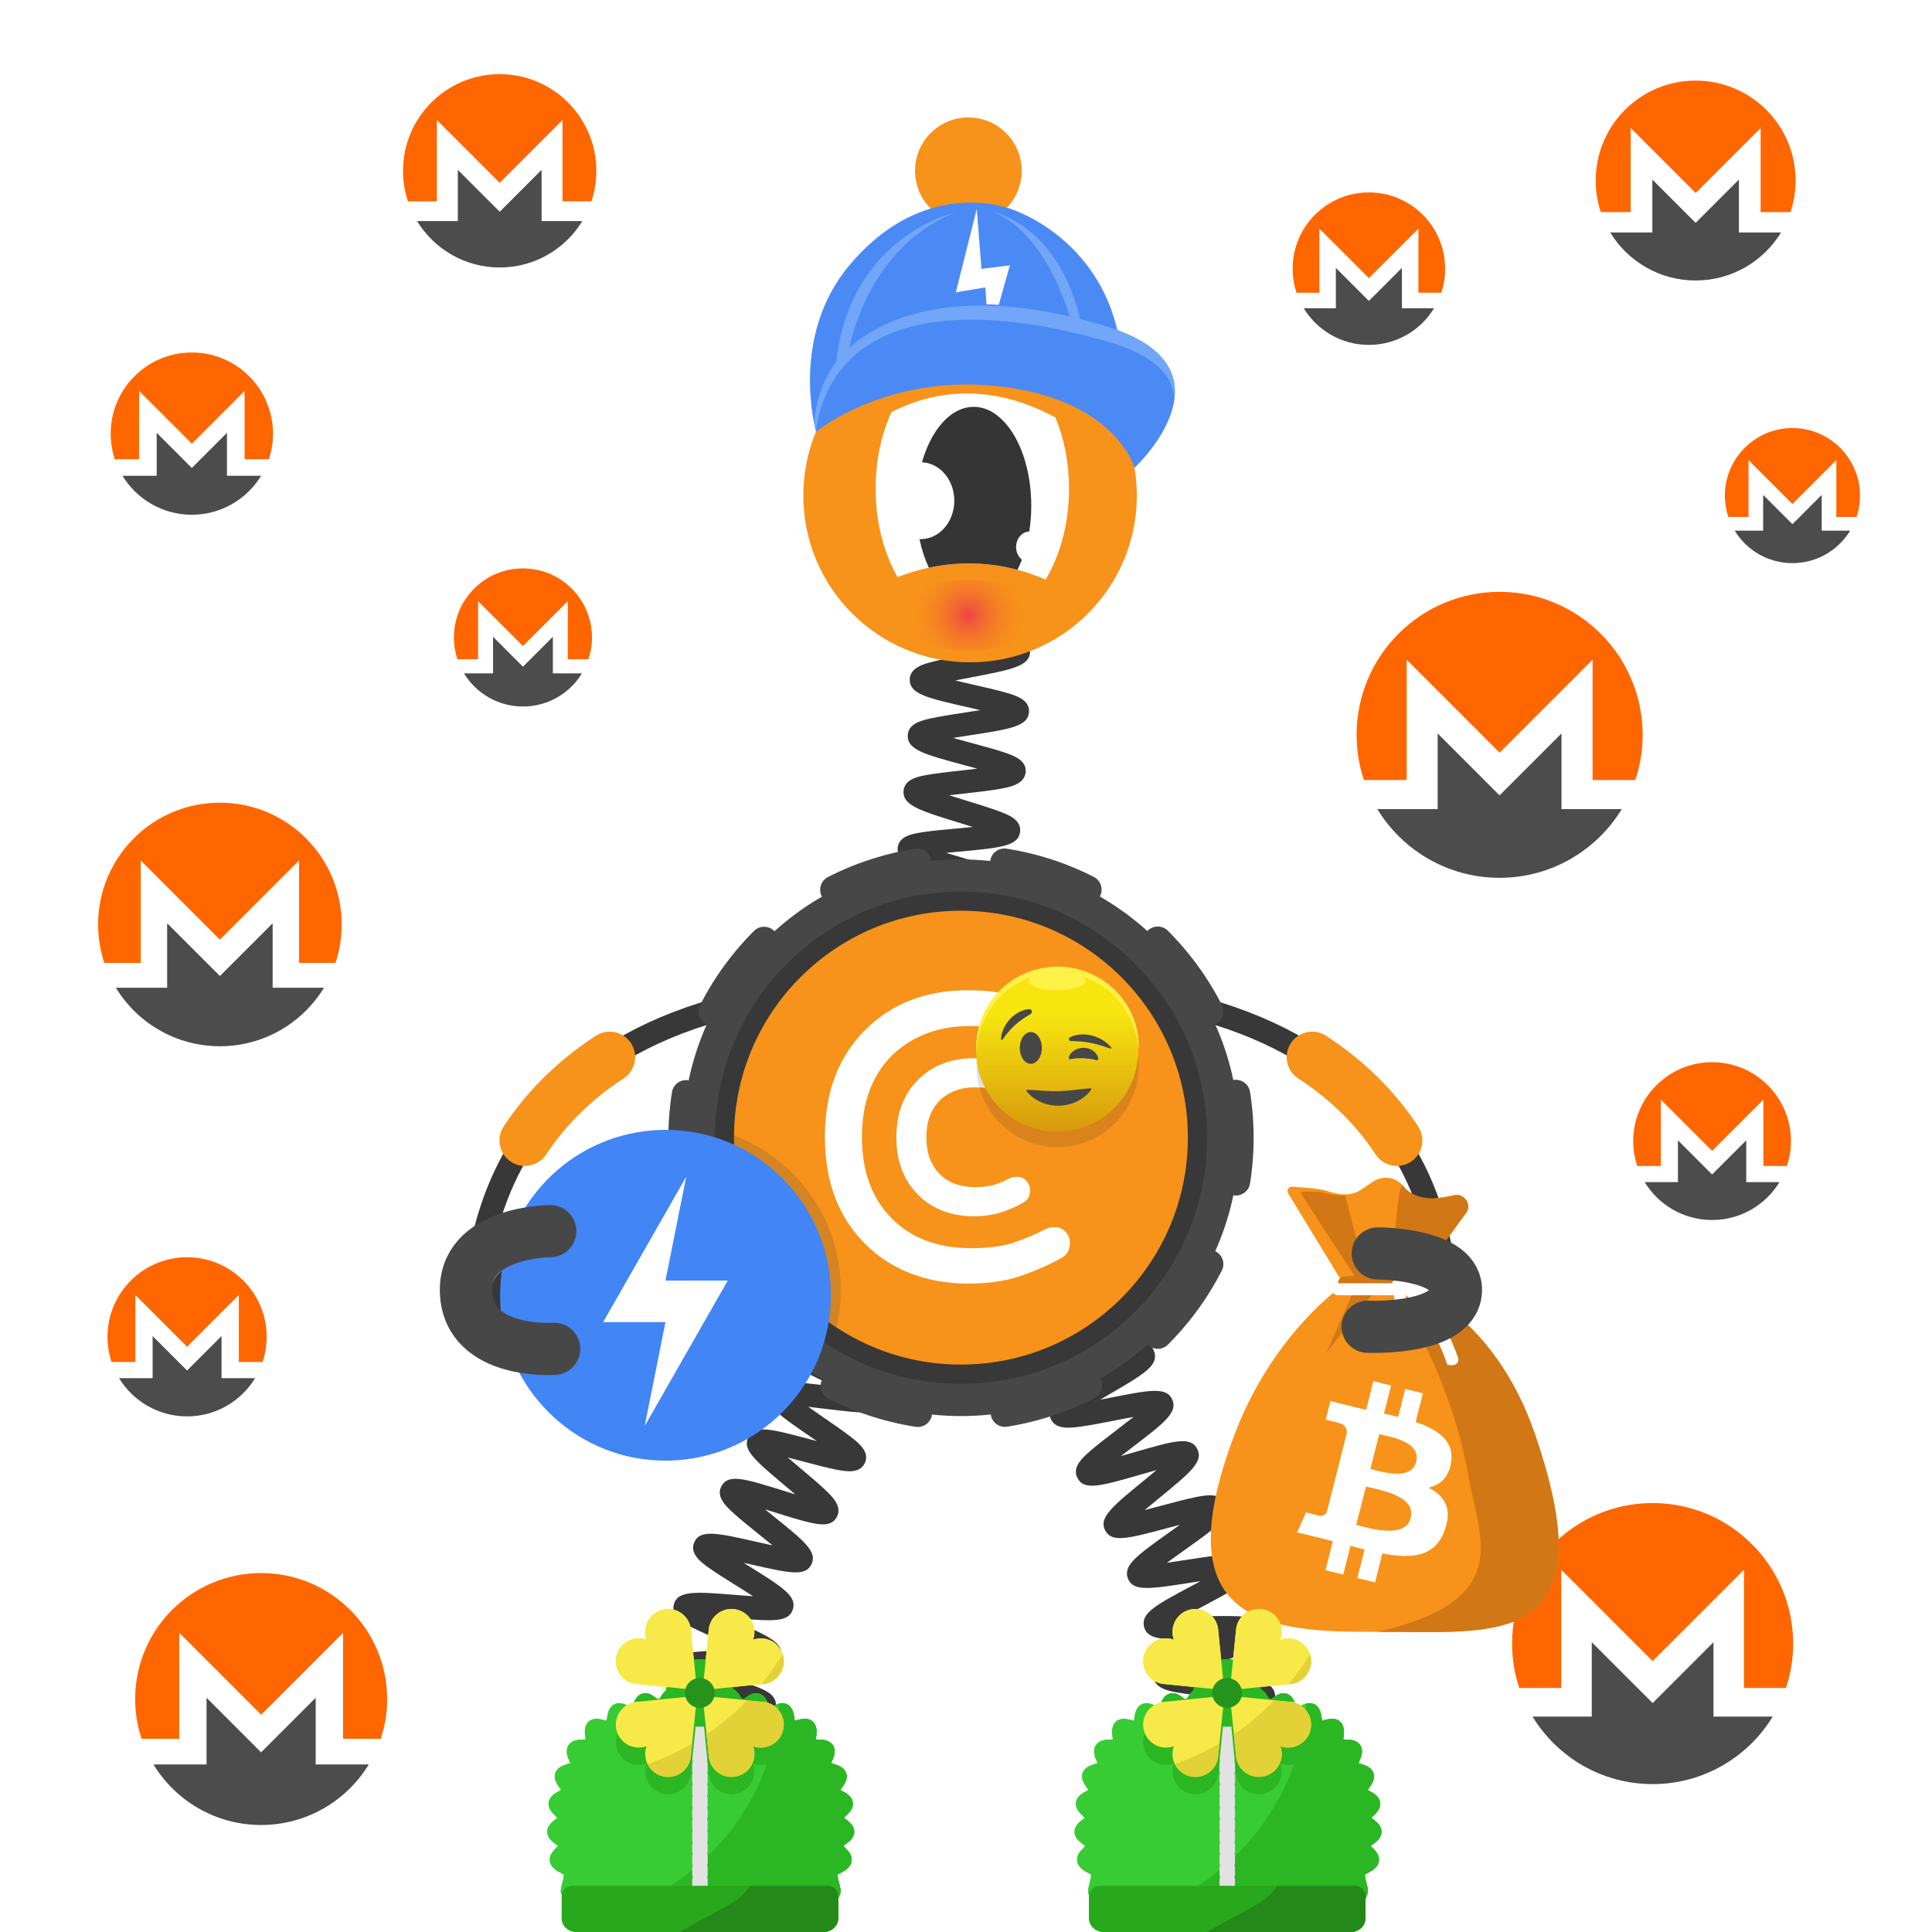 <svg width="1000" height="1000" viewBox="0 0 1000 1000" fill="none" xmlns="http://www.w3.org/2000/svg">
<rect width="1000" height="1000" fill="white"/>
<path d="M1000 0H0V1000H1000V0Z" fill="white"/>
<path d="M113.821 541.53C148.637 541.53 176.861 513.306 176.861 478.49C176.861 443.674 148.637 415.45 113.821 415.45C79.005 415.45 50.781 443.674 50.781 478.49C50.781 513.306 79.005 541.53 113.821 541.53Z" fill="white"/>
<path d="M113.821 415.46C79.011 415.46 50.781 443.69 50.781 478.5C50.781 485.46 51.911 492.15 53.991 498.41H72.841V445.37L113.811 486.35L154.781 445.37V498.41H173.631C175.711 492.15 176.841 485.46 176.841 478.5C176.861 443.68 148.631 415.46 113.821 415.46Z" fill="#FF6600"/>
<path d="M104.401 495.76L86.521 477.88V511.25H59.961C71.031 529.4 91.011 541.53 113.821 541.53C136.631 541.53 156.621 529.41 167.681 511.25H141.121V477.88L123.241 495.76L113.821 505.18L104.401 495.76Z" fill="#4C4C4C"/>
<path d="M96.831 733.13C119.579 733.13 138.021 714.689 138.021 691.94C138.021 669.191 119.579 650.75 96.831 650.75C74.082 650.75 55.641 669.191 55.641 691.94C55.641 714.689 74.082 733.13 96.831 733.13Z" fill="white"/>
<path d="M96.831 650.75C74.091 650.75 55.641 669.19 55.641 691.94C55.641 696.49 56.381 700.86 57.741 704.95H70.061V670.29L96.831 697.06L123.601 670.29V704.95H135.921C137.281 700.86 138.021 696.49 138.021 691.94C138.021 669.19 119.571 650.75 96.831 650.75Z" fill="#FF6600"/>
<path d="M90.673 703.22L78.993 691.53V713.34H61.633C68.863 725.2 81.923 733.12 96.833 733.12C111.743 733.12 124.803 725.2 132.033 713.34H114.673V691.53L102.993 703.21L96.833 709.37L90.673 703.22Z" fill="#4C4C4C"/>
<path d="M855.388 923.45C895.562 923.45 928.128 890.883 928.128 850.71C928.128 810.537 895.562 777.97 855.388 777.97C815.215 777.97 782.648 810.537 782.648 850.71C782.648 890.883 815.215 923.45 855.388 923.45Z" fill="white"/>
<path d="M855.388 777.97C815.218 777.97 782.648 810.54 782.648 850.71C782.648 858.74 783.949 866.46 786.349 873.69H808.109V812.49L855.388 859.77L902.668 812.49V873.69H924.418C926.818 866.46 928.128 858.74 928.128 850.71C928.128 810.54 895.558 777.97 855.388 777.97Z" fill="#FF6600"/>
<path d="M844.522 870.64L823.892 850V888.51H793.242C806.012 909.46 829.072 923.45 855.392 923.45C881.712 923.45 904.782 909.46 917.552 888.51H886.902V850L866.272 870.63L855.402 881.5L844.522 870.64Z" fill="#4C4C4C"/>
<path d="M886.174 631.46C908.723 631.46 927.004 613.18 927.004 590.63C927.004 568.08 908.723 549.8 886.174 549.8C863.624 549.8 845.344 568.08 845.344 590.63C845.344 613.18 863.624 631.46 886.174 631.46Z" fill="white"/>
<path d="M886.174 549.79C863.624 549.79 845.344 568.08 845.344 590.63C845.344 595.14 846.074 599.47 847.424 603.53H859.634V569.17L886.174 595.71L912.714 569.17V603.53H924.924C926.274 599.47 927.004 595.14 927.004 590.63C927.014 568.08 908.724 549.79 886.174 549.79Z" fill="#FF6600"/>
<path d="M880.071 601.82L868.491 590.24V611.86H851.281C858.451 623.62 871.391 631.47 886.171 631.47C900.951 631.47 913.901 623.62 921.061 611.86H903.851V590.24L892.271 601.82L886.171 607.92L880.071 601.82Z" fill="#4C4C4C"/>
<path d="M776.19 454.36C817.064 454.36 850.2 421.225 850.2 380.35C850.2 339.475 817.064 306.34 776.19 306.34C735.315 306.34 702.18 339.475 702.18 380.35C702.18 421.225 735.315 454.36 776.19 454.36Z" fill="white"/>
<path d="M776.19 306.34C735.32 306.34 702.18 339.48 702.18 380.35C702.18 388.52 703.5 396.38 705.95 403.73H728.09V341.46L776.2 389.57L824.31 341.46V403.73H846.45C848.9 396.38 850.22 388.52 850.22 380.35C850.2 339.48 817.06 306.34 776.19 306.34Z" fill="#FF6600"/>
<path d="M765.12 400.63L744.12 379.63V418.81H712.93C725.92 440.13 749.39 454.36 776.17 454.36C802.95 454.36 826.42 440.13 839.41 418.81H808.22V379.63L787.22 400.63L776.16 411.69L765.12 400.63Z" fill="#4C4C4C"/>
<path d="M927.759 291.48C947.072 291.48 962.729 275.823 962.729 256.51C962.729 237.197 947.072 221.54 927.759 221.54C908.446 221.54 892.789 237.197 892.789 256.51C892.789 275.823 908.446 291.48 927.759 291.48Z" fill="white"/>
<path d="M927.759 221.55C908.449 221.55 892.789 237.21 892.789 256.52C892.789 260.38 893.419 264.09 894.569 267.57H905.029V238.15L927.759 260.88L950.489 238.15V267.57H960.949C962.109 264.1 962.729 260.38 962.729 256.52C962.729 237.2 947.069 221.55 927.759 221.55Z" fill="#FF6600"/>
<path d="M922.525 266.09L912.605 256.17V274.68H897.875C904.015 284.75 915.095 291.48 927.755 291.48C940.415 291.48 951.495 284.75 957.635 274.68H942.905V256.17L932.985 266.09L927.755 271.32L922.525 266.09Z" fill="#4C4C4C"/>
<path d="M877.667 145.17C906.237 145.17 929.397 122.01 929.397 93.44C929.397 64.87 906.237 41.71 877.667 41.71C849.098 41.71 825.938 64.87 825.938 93.44C825.938 122.01 849.098 145.17 877.667 145.17Z" fill="white"/>
<path d="M877.66 41.71C849.09 41.71 825.93 64.88 825.93 93.44C825.93 99.15 826.86 104.64 828.56 109.78H844.03V66.26L877.66 99.89L911.29 66.26V109.79H926.76C928.47 104.65 929.4 99.16 929.4 93.45C929.4 64.88 906.23 41.71 877.66 41.71Z" fill="#FF6600"/>
<path d="M869.933 107.62L855.253 92.94V120.33H833.453C842.533 135.23 858.933 145.18 877.653 145.18C896.373 145.18 912.783 135.23 921.863 120.33H900.063V92.94L885.383 107.62L877.653 115.35L869.933 107.62Z" fill="#4C4C4C"/>
<path d="M708.54 178.53C730.339 178.53 748.01 160.859 748.01 139.06C748.01 117.261 730.339 99.59 708.54 99.59C686.742 99.59 669.07 117.261 669.07 139.06C669.07 160.859 686.742 178.53 708.54 178.53Z" fill="white"/>
<path d="M708.54 99.59C686.75 99.59 669.07 117.26 669.07 139.06C669.07 143.42 669.78 147.61 671.08 151.53H682.88V118.32L708.53 143.97L734.18 118.32V151.53H745.98C747.28 147.61 747.99 143.42 747.99 139.06C748 117.26 730.33 99.59 708.54 99.59Z" fill="#FF6600"/>
<path d="M702.642 149.87L691.442 138.67V159.56H674.812C681.742 170.93 694.252 178.52 708.532 178.52C722.812 178.52 735.332 170.93 742.252 159.56H725.623V138.66L714.422 149.86L708.522 155.76L702.642 149.87Z" fill="#4C4C4C"/>
<path d="M258.649 138.46C286.285 138.46 308.689 116.056 308.689 88.42C308.689 60.784 286.285 38.38 258.649 38.38C231.013 38.38 208.609 60.784 208.609 88.42C208.609 116.056 231.013 138.46 258.649 138.46Z" fill="white"/>
<path d="M258.641 38.38C231.011 38.38 208.602 60.79 208.602 88.42C208.602 93.94 209.501 99.25 211.151 104.22H226.112V62.12L258.631 94.64L291.151 62.12V104.22H306.112C307.762 99.25 308.661 93.94 308.661 88.42C308.681 60.78 286.271 38.38 258.641 38.38Z" fill="#FF6600"/>
<path d="M251.161 102.12L236.971 87.93V114.42H215.891C224.671 128.83 240.541 138.45 258.651 138.45C276.761 138.45 292.621 128.83 301.411 114.42H280.331V87.93L266.141 102.12L258.661 109.6L251.161 102.12Z" fill="#4C4C4C"/>
<path d="M99.289 266.43C122.485 266.43 141.289 247.626 141.289 224.43C141.289 201.234 122.485 182.43 99.289 182.43C76.093 182.43 57.289 201.234 57.289 224.43C57.289 247.626 76.093 266.43 99.289 266.43Z" fill="white"/>
<path d="M99.287 182.44C76.097 182.44 57.297 201.25 57.297 224.44C57.297 229.07 58.047 233.53 59.437 237.7H71.997V202.37L99.297 229.67L126.597 202.37V237.7H139.157C140.547 233.53 141.297 229.07 141.297 224.44C141.277 201.24 122.477 182.44 99.287 182.44Z" fill="#FF6600"/>
<path d="M93.008 235.94L81.099 224.03V246.26H63.398C70.768 258.35 84.089 266.43 99.279 266.43C114.479 266.43 127.788 258.35 135.158 246.26H117.469V224.03L105.559 235.94L99.279 242.22L93.008 235.94Z" fill="#4C4C4C"/>
<path d="M270.677 365.69C290.416 365.69 306.417 349.689 306.417 329.95C306.417 310.211 290.416 294.21 270.677 294.21C250.939 294.21 234.938 310.211 234.938 329.95C234.938 349.689 250.939 365.69 270.677 365.69Z" fill="white"/>
<path d="M270.677 294.2C250.937 294.2 234.938 310.21 234.938 329.94C234.938 333.88 235.578 337.68 236.758 341.23H247.448V311.16L270.677 334.39L293.907 311.16V341.23H304.598C305.778 337.68 306.417 333.88 306.417 329.94C306.427 310.21 290.417 294.2 270.677 294.2Z" fill="#FF6600"/>
<path d="M265.341 339.74L255.201 329.6V348.52H240.141C246.411 358.81 257.751 365.69 270.681 365.69C283.621 365.69 294.951 358.82 301.221 348.52H286.161V329.6L276.021 339.74L270.681 345.08L265.341 339.74Z" fill="#4C4C4C"/>
<path d="M135.171 944.62C171.185 944.62 200.381 915.424 200.381 879.41C200.381 843.395 171.185 814.2 135.171 814.2C99.156 814.2 69.961 843.395 69.961 879.41C69.961 915.424 99.156 944.62 135.171 944.62Z" fill="white"/>
<path d="M135.171 814.2C99.161 814.2 69.961 843.4 69.961 879.41C69.961 886.61 71.131 893.53 73.281 900.01H92.781V845.14L135.171 887.53L177.561 845.14V900.01H197.061C199.221 893.53 200.381 886.61 200.381 879.41C200.381 843.4 171.181 814.2 135.171 814.2Z" fill="#FF6600"/>
<path d="M125.417 897.27L106.917 878.77V913.29H79.438C90.888 932.07 111.557 944.61 135.157 944.61C158.757 944.61 179.427 932.07 190.877 913.29H163.397V878.77L144.897 897.27L135.147 907.02L125.417 897.27Z" fill="#4C4C4C"/>



<!-- next -->
<path d="M748.004 686.94C748.004 686.94 766.503 529.01 564.703 512.49" stroke="#383838" stroke-width="12.035" stroke-miterlimit="10"/>
<path d="M723.042 590.29C712.912 574.92 698.762 559.89 679.172 547.17" stroke="#F7931A" stroke-width="26.366" stroke-miterlimit="10" stroke-linecap="round"/>
<path fill-rule="evenodd" clip-rule="evenodd" d="M740.621 669.96C741.241 662.51 735.681 655.85 728.261 655.16L707.661 653.72C700.211 653.1 693.551 658.66 692.861 666.08C692.231 673.53 697.801 680.19 705.221 680.88L725.821 682.32C733.331 682.97 740.001 677.41 740.621 669.96Z" fill="#383838"/>
<path d="M246.741 686.94C246.741 686.94 228.242 529.01 430.042 512.49" stroke="#383838" stroke-width="12.035" stroke-miterlimit="10"/>
<path d="M271.703 590.29C281.833 574.92 295.983 559.89 315.573 547.17" stroke="#F7931A" stroke-width="26.366" stroke-miterlimit="10" stroke-linecap="round"/>
<path fill-rule="evenodd" clip-rule="evenodd" d="M254.125 669.96C253.505 662.51 259.066 655.85 266.486 655.16L287.085 653.72C294.535 653.1 301.196 658.66 301.886 666.08C302.506 673.53 296.946 680.19 289.526 680.88L268.926 682.32C261.416 682.97 254.755 677.41 254.125 669.96Z" fill="#383838"/>
<path d="M607.971 927.36C608.391 927.11 609.631 925.96 609.791 923.92L597.791 922.98C598.371 915.55 607.3 914.21 628.87 910.99C630.7 910.72 632.751 910.41 634.851 910.08C632.301 909.5 629.771 908.96 627.551 908.48C607.241 904.09 598.831 902.27 598.731 895.1C598.631 887.59 607.431 885.47 628.681 880.35C630.251 879.97 631.991 879.55 633.771 879.11C631.371 878.82 629.021 878.56 626.941 878.32C620.541 877.6 614.501 876.93 609.731 876.09C604.931 875.25 597.68 873.97 596.99 867.93C596.13 860.58 604.591 857.49 625.021 850.01C626.321 849.53 627.751 849.01 629.221 848.47C627.181 848.49 625.19 848.52 623.41 848.55C602.58 848.89 593.961 849.03 592.181 842.1C590.361 834.93 598.281 830.72 617.401 820.55C618.651 819.88 620.021 819.16 621.431 818.4C619.451 818.7 617.531 819 615.791 819.27C595.171 822.48 586.631 823.81 583.881 817.22C581.061 810.32 588.351 805.14 605.961 792.62C607.421 791.58 609.061 790.42 610.721 789.22C608.501 789.8 606.331 790.38 604.401 790.89C583.911 796.37 575.441 798.64 572.061 792.18C568.601 785.55 575.48 779.91 592.12 766.28C594.09 764.67 596.381 762.79 598.631 760.9C595.771 761.69 592.881 762.52 590.401 763.24C569.661 769.22 561.081 771.7 557.671 764.97C554.761 759.31 560.531 754.28 564.361 750.96C568.131 747.67 573.331 743.71 578.361 739.87C580.881 737.95 583.91 735.63 586.74 733.4C583.32 734.01 579.751 734.71 576.761 735.3C570.451 736.54 563.93 737.82 558.87 738.47C553.76 739.13 546.041 740.12 543.731 734.06C541.441 728.06 547.771 723.83 551.971 721.02C556.061 718.29 561.661 715.04 567.071 711.91C570.101 710.15 573.801 708.01 577.171 705.96C573.591 706.05 569.791 706.22 566.641 706.36C545.211 707.31 535.431 707.74 533.821 700.11C532.481 693.86 539.371 690.68 543.921 688.58C548.341 686.54 554.071 684.33 560.131 681.99C563.391 680.73 567.371 679.19 571.021 677.69C567.611 677.27 564.001 676.88 561.001 676.56C539.561 674.27 529.78 673.22 529.28 665.44C528.86 657.99 537.32 656 557.74 651.19C565.72 649.31 577.791 646.47 580.151 644.81C579.761 645.09 578.641 646.32 578.641 648.33H590.681C590.681 655.8 581.851 657.88 560.501 662.91C559.161 663.23 557.691 663.57 556.181 663.93C558.321 664.17 560.41 664.39 562.28 664.6C568.67 665.28 574.711 665.93 579.481 666.74C584.271 667.55 591.501 668.79 592.261 674.78C593.211 682.11 584.801 685.36 564.461 693.21C563.381 693.63 562.211 694.08 561.011 694.55C562.801 694.48 564.531 694.4 566.101 694.33C586.921 693.41 595.541 693.03 597.521 699.93C599.611 706.95 591.851 711.45 573.111 722.32C571.961 722.99 570.71 723.71 569.41 724.47C571.18 724.13 572.9 723.79 574.45 723.49C595.13 719.43 603.691 717.75 606.721 724.3C609.761 731.06 602.71 736.45 585.66 749.45C583.99 750.72 582.101 752.17 580.191 753.65C582.601 752.98 584.981 752.29 587.061 751.69C607.641 745.76 616.151 743.3 619.631 749.86C623.131 756.45 616.28 762.06 599.74 775.61C597.56 777.39 594.991 779.5 592.521 781.59C595.561 780.82 598.651 779.99 601.291 779.29C607.491 777.63 613.891 775.92 618.891 774.92C623.921 773.92 631.521 772.4 634.261 778.22C637.031 783.93 631.111 788.74 627.191 791.93C623.351 795.05 618.061 798.81 612.941 802.45C610.261 804.36 607.011 806.67 604.011 808.89C607.411 808.42 610.98 807.86 613.95 807.4C620.36 806.4 626.981 805.37 632.131 804.92C637.311 804.46 645.141 803.77 647.191 809.99C649.211 816.04 642.741 820.02 638.461 822.66C634.281 825.24 628.571 828.27 623.061 831.21C620.031 832.82 616.351 834.78 612.981 836.66C616.461 836.65 620.161 836.6 623.231 836.55C629.731 836.44 636.461 836.34 641.641 836.6C646.851 836.86 654.721 837.26 655.901 843.7C657.251 851.07 649.031 854.08 629.171 861.35C626.021 862.5 622.21 863.9 618.66 865.28C621.95 865.7 625.401 866.09 628.291 866.41C649.721 868.81 659.501 869.91 660.001 877.66C660.411 885.13 651.951 887.16 631.511 892.09C628.331 892.86 624.491 893.78 620.891 894.72C624.051 895.45 627.341 896.16 630.101 896.76C651.121 901.3 660.721 903.37 660.421 911.13C660.211 918.52 651.56 919.81 630.66 922.93C622.6 924.1 610.441 925.92 607.971 927.36Z" fill="#383838"/>
<path d="M505.14 627.51C502.63 621.58 508.871 616.81 513.001 613.65C517.151 610.48 522.771 606.73 528.211 603.11C530.161 601.81 532.41 600.31 534.65 598.79C531.5 599.33 528.29 599.93 525.56 600.44C519.44 601.58 513.12 602.76 508.27 603.35C503.34 603.96 495.88 604.87 493.6 599.07C490.82 591.93 498.58 587.01 517.32 575.14C519.34 573.86 521.68 572.38 523.99 570.88C520.67 571.35 517.27 571.87 514.39 572.32C507.99 573.31 501.94 574.25 497.1 574.7C492.16 575.16 484.68 575.85 482.62 569.94C480.46 563.87 487.05 559.45 491.41 556.53C495.8 553.59 501.7 550.17 507.4 546.87C509.54 545.63 512.051 544.18 514.501 542.72C510.961 543.02 507.301 543.39 504.211 543.7C497.801 544.35 491.741 544.96 486.921 545.15C481.971 545.35 474.49 545.64 472.78 539.6C470.6 532.08 479.63 527.71 499.41 518.13C501.8 516.97 504.62 515.61 507.36 514.24C503.49 514.16 499.371 514.16 495.971 514.15C489.541 514.14 483.47 514.14 478.68 513.84C473.72 513.53 466.24 513.07 465.23 506.82C463.92 499.05 473.4 495.95 494.18 489.15C496.96 488.24 500.29 487.15 503.45 486.06C499.71 485.37 495.7 484.72 492.39 484.17C486.16 483.15 479.73 482.09 474.89 480.98C469.92 479.84 462.411 478.11 462.501 471.63C462.501 465.24 470.04 463.56 475.02 462.46C479.9 461.38 486.38 460.36 492.64 459.39C495.6 458.93 499.12 458.38 502.49 457.8C499.51 456.88 496.45 455.98 493.85 455.22C487.59 453.38 481.12 451.48 476.23 449.7C471.35 447.91 463.96 445.21 464.64 438.79C465.26 432.63 472.64 431.5 477.53 430.74C482.33 430 488.41 429.45 494.85 428.86C497.46 428.62 500.491 428.34 503.501 428.03C501.291 427.34 499.11 426.67 497.19 426.08C475.85 419.53 467.01 416.82 467.69 409.23C468.31 403.1 475.56 401.85 480.36 401.01C485.08 400.19 491.101 399.52 497.461 398.81C499.991 398.53 502.91 398.2 505.82 397.85C503.71 397.27 501.631 396.71 499.791 396.22C478.341 390.46 469.46 388.07 469.85 380.49C470.2 374.33 477.461 372.77 482.261 371.73C487.001 370.71 493.031 369.79 499.421 368.81C501.841 368.44 504.62 368.02 507.41 367.56C505.27 367.06 503.161 366.58 501.291 366.16C479.701 361.26 470.77 359.23 470.87 351.68C471.04 345.48 478.241 343.64 483.001 342.42C487.731 341.21 494.03 340.01 500.12 338.84C508.19 337.3 520.38 334.97 522.81 333.42C522.37 333.7 521.12 334.98 521.12 337.13H533.16C533.16 344.78 524.151 346.5 502.381 350.66C499.981 351.12 497.2 351.65 494.44 352.21C497.72 353 501.101 353.77 503.961 354.42C510.271 355.85 516.23 357.21 520.89 358.57C525.63 359.96 532.8 362.05 532.62 368.25C532.32 375.96 523.22 377.35 501.24 380.71C498.84 381.08 496.051 381.5 493.291 381.95C496.601 382.89 500.031 383.81 502.921 384.59C509.151 386.26 515.03 387.84 519.61 389.38C524.28 390.95 531.35 393.32 530.9 399.52C530.4 406.02 522.57 407.42 517.4 408.34C512.17 409.28 505.371 410.04 498.791 410.77C496.521 411.02 493.911 411.31 491.291 411.63C494.531 412.68 497.881 413.71 500.721 414.58C506.851 416.46 512.641 418.24 517.131 419.92C521.721 421.64 528.65 424.24 528.02 430.37C527.23 437.99 518.07 438.82 495.94 440.85C494.03 441.02 491.88 441.22 489.68 441.44C492.31 442.24 494.94 443.01 497.23 443.68C503.2 445.43 509.361 447.24 513.971 448.91C518.611 450.59 525.61 453.12 525.18 459.23C524.69 466.57 515.85 467.95 494.49 471.29C493.47 471.45 492.37 471.62 491.24 471.8C492.32 471.98 493.35 472.15 494.33 472.31C515.64 475.81 524.461 477.25 525.041 484.52C525.541 491.56 518.02 494.02 497.91 500.6C496.47 501.07 494.891 501.59 493.261 502.13C494.201 502.13 495.12 502.13 495.98 502.13C518.2 502.16 527.39 502.17 529.12 509.45C530.77 516.34 523.66 519.78 504.66 528.98C502.62 529.97 500.311 531.09 497.971 532.24C499.741 532.07 501.461 531.9 503.011 531.74C525.121 529.51 534.27 528.58 536.6 535.78C538.53 541.56 532.35 545.66 528.27 548.36C524.25 551.02 519 554.07 513.43 557.29C511.31 558.52 508.88 559.93 506.45 561.36C508.59 561.04 510.681 560.72 512.541 560.43C534.451 557.04 543.511 555.63 546.171 562.72C548.351 568.47 542.31 572.84 538.32 575.73C534.38 578.58 529.221 581.85 523.751 585.31C521.601 586.67 519.12 588.24 516.66 589.84C519.01 589.42 521.32 588.99 523.35 588.61C545.03 584.57 554 582.9 556.85 589.9C559.2 595.64 553.241 600.17 549.291 603.16C545.401 606.12 540.05 609.68 534.87 613.12C528.05 617.66 517.74 624.53 516.1 626.89C516.4 626.46 517.051 624.79 516.221 622.81L505.14 627.51Z" fill="#383838"/>
<path d="M352.929 930.65C353.469 930.26 354.538 928.8 354.398 926.79L342.389 927.6C341.959 921.25 349.189 918.84 353.979 917.24C358.719 915.66 364.979 914.02 371.019 912.43C373.349 911.82 376.079 911.1 378.759 910.37C375.579 909.72 372.289 909.1 369.509 908.58C349.549 904.82 341.289 903.27 341.289 895.98C341.289 888.31 350.648 886.68 371.148 883.09C373.608 882.66 376.488 882.15 379.318 881.63C376.108 880.64 372.758 879.67 369.938 878.86C350.378 873.19 342.279 870.85 343.019 863.55C343.849 855.89 353.318 855.31 374.068 854.04C376.718 853.88 379.849 853.69 382.889 853.46C379.679 852 376.278 850.52 373.438 849.29C367.708 846.8 362.298 844.45 358.118 842.32C354.028 840.23 347.189 836.73 348.749 830.58C350.589 823.11 360.069 823.87 380.839 825.54C383.529 825.76 386.719 826.01 389.809 826.22C386.839 824.29 383.669 822.31 381.039 820.67C375.949 817.5 370.688 814.22 366.858 811.47C363.108 808.79 356.829 804.29 359.309 798.43C362.169 791.38 371.398 793.47 391.618 798.06C394.088 798.62 396.999 799.28 399.849 799.89C397.379 797.84 394.809 795.77 392.629 794.02C387.919 790.22 383.039 786.3 379.519 783.07C375.889 779.74 370.408 774.72 373.448 769.18C377.028 762.73 385.238 765.29 405.068 771.46C407.068 772.08 409.338 772.79 411.648 773.49C409.838 771.94 408.028 770.43 406.448 769.1C390.558 755.75 383.979 750.22 387.419 743.75C390.749 737.4 398.939 739.58 418.749 744.83C420.009 745.16 421.369 745.53 422.789 745.9C421.779 745.21 420.808 744.54 419.908 743.92C402.698 732.11 395.579 727.23 398.129 720.45C400.559 713.86 408.809 714.86 428.749 717.28C429.829 717.41 430.979 717.55 432.169 717.69C431.549 717.4 430.948 717.11 430.368 716.84C411.858 708.11 403.408 704.13 404.868 696.95C406.288 690.07 414.559 689.73 434.549 688.92C435.889 688.87 437.349 688.81 438.849 688.74C437.959 688.47 437.098 688.21 436.278 687.97C416.018 681.89 407.629 679.38 408.019 672.05C408.429 664.97 416.609 663.54 436.389 660.08C444.079 658.73 455.698 656.7 458.068 655.26C457.488 655.61 456.299 657 456.299 659.04H468.339C468.339 666.71 458.979 668.34 438.469 671.93C435.929 672.38 432.919 672.9 429.999 673.45C433.319 674.51 436.818 675.56 439.738 676.43C445.698 678.22 451.339 679.91 455.719 681.53C460.019 683.12 467.209 685.78 466.379 692.06C465.459 699.69 455.928 700.08 435.028 700.93C432.288 701.04 429.038 701.18 425.908 701.35C429.148 702.95 432.619 704.59 435.499 705.95C440.899 708.5 446.489 711.13 450.599 713.4C454.619 715.62 461.338 719.33 459.608 725.42C457.428 732.88 447.989 731.73 427.299 729.22C424.619 728.89 421.438 728.51 418.358 728.18C421.188 730.19 424.209 732.26 426.719 733.99C431.689 737.4 436.838 740.93 440.578 743.87C444.438 746.9 450.279 751.48 447.669 757.22C444.929 763.06 437.518 761.6 432.608 760.63C427.798 759.68 421.629 758.05 415.669 756.46C413.279 755.83 410.479 755.08 407.709 754.38C409.939 756.3 412.238 758.24 414.198 759.88C418.868 763.8 423.698 767.86 427.198 771.21C430.758 774.62 436.149 779.77 433.099 785.26C429.529 791.68 421.319 789.13 401.499 782.95C399.809 782.42 397.928 781.84 395.988 781.25C397.458 782.45 398.898 783.61 400.188 784.65C416.448 797.74 423.168 803.16 419.988 809.73C416.848 816.12 408.679 814.27 388.969 809.81C387.699 809.52 386.309 809.21 384.879 808.89C385.759 809.44 386.608 809.97 387.408 810.47C405.228 821.59 412.608 826.19 410.368 833.11C408.128 839.82 399.859 839.16 379.889 837.55C378.639 837.45 377.279 837.34 375.879 837.23C376.699 837.59 377.499 837.93 378.249 838.26C397.639 846.68 405.659 850.16 404.389 857.39C403.159 864.33 394.868 864.84 374.818 866.06C373.338 866.15 371.719 866.25 370.039 866.36C371.179 866.69 372.279 867.01 373.299 867.31C393.599 873.19 402.008 875.62 401.618 882.99C401.208 890.07 393.018 891.5 373.238 894.96C371.488 895.27 369.529 895.61 367.519 895.97C368.999 896.25 370.439 896.52 371.749 896.77C392.569 900.69 401.189 902.31 401.479 909.7C401.789 916.83 393.679 918.96 374.089 924.09C366.549 926.05 355.169 929.03 352.929 930.65Z" fill="#383838"/>
<path d="M497.426 732.95C576.986 732.95 641.476 668.46 641.476 588.9C641.476 509.34 576.986 444.85 497.426 444.85C417.866 444.85 353.375 509.34 353.375 588.9C353.375 668.45 417.866 732.95 497.426 732.95Z" fill="#474747"/>
<path d="M497.422 716.28C567.782 716.28 624.812 659.25 624.812 588.89C624.812 518.54 567.782 461.5 497.422 461.5C427.072 461.5 370.031 518.53 370.031 588.89C370.031 659.25 427.062 716.28 497.422 716.28Z" fill="#383838"/>
<path d="M599.282 690.74C655.532 634.48 655.532 543.28 599.282 487.02C543.032 430.77 451.822 430.77 395.562 487.02C339.312 543.28 339.312 634.48 395.562 690.74C451.812 746.99 543.022 746.99 599.282 690.74Z" stroke="#474747" stroke-width="14.819" stroke-miterlimit="10" stroke-linecap="round" stroke-dasharray="45.27 45.27"/>
<path d="M497.374 706.31C562.244 706.31 614.834 653.72 614.834 588.85C614.834 523.98 562.244 471.39 497.374 471.39C432.504 471.39 379.914 523.98 379.914 588.85C379.914 653.72 432.504 706.31 497.374 706.31Z" fill="#F7931A"/>
<path fill-rule="evenodd" clip-rule="evenodd" d="M541.49 636C542.65 635.46 544.211 635.18 546.251 635.18C548.291 635.18 550.061 636 551.551 637.63C553.051 639.26 553.801 641.1 553.801 643.21C553.801 647.02 552.241 649.67 549.171 651.24C542.571 654.91 535.43 657.97 527.95 660.56C520.4 663.08 511.351 664.37 500.881 664.37C490.411 664.37 480.61 662.67 471.57 659.2C462.52 655.73 454.7 650.7 448.11 644.1C434.03 630.29 426.961 611.73 426.961 588.46C426.961 565.2 434.03 546.7 448.11 532.83C461.78 519.29 479.401 512.56 500.961 512.56C511.371 512.56 520.341 513.85 527.891 516.37C535.441 518.89 541.22 521.27 545.23 523.44C549.24 525.62 551.691 527.39 552.511 528.75C553.331 530.11 553.801 531.81 553.801 533.85C553.801 535.89 553.051 537.73 551.551 539.36C550.051 540.99 548.291 541.81 546.251 541.81C544.211 541.81 542.65 541.54 541.49 540.99C535.85 538 530.06 535.62 524.15 533.78C518.23 531.94 510.891 531.06 502.051 531.06C493.211 531.06 485.251 532.56 478.181 535.48C471.041 538.47 465.121 542.55 460.291 547.72C450.841 557.99 446.141 571.59 446.141 588.53C446.141 605.47 450.831 619.07 460.291 629.34C470.561 640.49 484.781 646.07 502.801 646.07C511.101 646.07 518.24 645.19 524.16 643.35C530.13 641.37 535.91 638.99 541.49 636Z" fill="white"/>
<path fill-rule="evenodd" clip-rule="evenodd" d="M524.143 612.459C524.683 612.189 525.502 612.049 526.522 612.049C527.542 612.049 528.423 612.459 529.173 613.269C529.923 614.089 530.263 615.039 530.263 616.059C530.263 617.959 529.512 619.329 527.952 620.069C524.622 621.909 521.083 623.469 517.343 624.699C513.603 625.919 509.042 626.599 503.812 626.599C498.573 626.599 493.682 625.709 489.192 624.009C484.702 622.309 480.763 619.789 477.423 616.459C470.353 609.519 466.883 600.269 466.883 588.639C466.883 577.009 470.423 567.759 477.423 560.819C484.293 554.089 493.063 550.689 503.883 550.689C509.123 550.689 513.613 551.299 517.353 552.599C521.093 553.889 524.022 555.049 525.992 556.139C528.032 557.229 529.192 558.109 529.662 558.789C530.072 559.469 530.272 560.289 530.272 561.309C530.272 562.329 529.933 563.209 529.183 564.029C528.433 564.849 527.552 565.249 526.532 565.249C525.512 565.249 524.692 565.109 524.152 564.839C521.362 563.339 518.443 562.189 515.513 561.239C512.593 560.289 508.842 559.879 504.492 559.879C500.142 559.879 496.122 560.629 492.522 562.119C488.982 563.619 485.992 565.659 483.612 568.239C478.922 573.409 476.543 580.209 476.543 588.639C476.543 597.069 478.922 603.869 483.612 609.039C488.782 614.619 495.852 617.399 504.832 617.399C508.982 617.399 512.523 616.929 515.513 616.039C518.433 615.119 521.363 613.889 524.143 612.459Z" fill="white" stroke="white" stroke-width="5.873"/>
<path d="M713.117 844.63C773.367 844.2 833.237 854.89 794.447 742.21C773.357 680.96 730.938 666.15 730.938 666.15L759.367 627.07C761.577 622.29 757.048 617.17 752.038 618.78C752.038 618.78 745.918 619.79 743.238 620.24C737.928 621.12 730.458 618.97 727.058 614.79L726.348 613.91C722.548 609.23 715.808 608.21 710.788 611.55L704.338 615.85C698.958 619.43 692.567 618.39 686.447 616.32C682.277 614.91 668.968 614.26 668.968 614.26C667.078 614.04 665.768 616.09 666.758 617.71L695.548 664.89C695.548 664.89 659.008 689.76 639.108 742.21C602.198 839.45 653.877 845.05 713.117 844.63Z" fill="#F7931A"/>
<path d="M713.117 844.63C773.367 844.38 833.237 854.89 794.447 742.21C773.357 680.96 730.938 666.15 730.938 666.15L759.367 627.07C761.577 622.29 757.048 617.17 752.038 618.78C752.038 618.78 735.537 624.06 727.067 614.79L726.357 613.91C722.557 609.23 720.817 666.9 720.817 666.9C720.817 666.9 750.307 708.31 759.947 763.58C765.597 796.03 784.407 828.23 713.117 844.63Z" fill="#D17715"/>
<path d="M707.926 663.56L696.185 618.63C696.185 618.63 695.875 619.22 691.695 618.63C687.515 618.04 687.516 618.04 683.746 617.08C682.986 616.89 673.646 616.41 673.206 617.08C672.866 617.59 703.916 664.57 703.916 664.57L707.926 663.56Z" fill="#D17715"/>
<path d="M700.43 668.63L686.609 700.09L711.38 668.63H700.43Z" fill="#D17715"/>
<path d="M737.059 662.29L695.929 666.98C694.299 667.17 692.829 666 692.649 664.37L692.63 664.16C692.44 662.53 693.609 661.06 695.239 660.88L736.369 656.19C737.999 656 739.469 657.17 739.649 658.8L739.67 659.01C739.86 660.64 738.689 662.11 737.059 662.29Z" fill="#D17715"/>
<path d="M737.51 670.42H692.46C690.75 670.42 689.359 669.03 689.359 667.32C689.359 665.61 690.75 664.22 692.46 664.22H737.51C739.22 664.22 740.609 665.61 740.609 667.32C740.609 669.03 739.22 670.42 737.51 670.42Z" fill="white"/>
<path d="M749.175 706.5C743.575 689.99 734.534 674.93 720.484 663.89C722.494 662.89 725.505 659.87 726.505 660.88C739.275 671.68 749.275 686.76 754.745 702.9C755.275 704.78 753.824 706.64 751.864 706.58L749.175 706.5Z" fill="white"/>
<path d="M717.549 689.63C721.559 682.07 723.058 673.97 720.528 665.55C720.038 663.91 721.358 662.29 723.058 662.48C724.508 662.64 725.728 662.85 725.828 663.3C729.468 673.1 728.338 683.53 722.988 692.5C722.278 693.5 720.009 693.66 718.499 692.82C717.359 692.19 716.949 690.77 717.549 689.63Z" fill="white"/>
<path d="M733.02 756.601C730.44 766.791 714.489 761.611 709.319 760.341L713.88 742.331C719.05 743.601 735.71 745.971 733.02 756.601ZM730.189 785.671C727.359 796.871 708.199 790.821 701.989 789.301L707.02 769.441C713.23 770.961 733.139 773.981 730.189 785.671ZM751.119 756.761C752.779 745.821 744.32 739.941 732.75 736.011L736.5 721.191L727.34 718.941L723.689 733.371C721.279 732.781 718.81 732.221 716.35 731.671L720.029 717.141L710.869 714.891L707.109 729.711C705.119 729.261 703.16 728.821 701.26 728.361L701.27 728.311L688.63 725.201L686.189 734.841C686.189 734.841 692.99 736.371 692.85 736.471C696.56 737.381 697.229 739.801 697.119 741.721L692.85 758.611C693.11 758.671 693.44 758.771 693.8 758.911C693.5 758.841 693.169 758.751 692.829 758.671L686.84 782.321C686.39 783.431 685.23 785.101 682.64 784.461C682.73 784.591 675.979 782.821 675.979 782.821L671.43 793.151L683.35 796.081C685.57 796.631 687.74 797.201 689.88 797.741L686.09 812.731L695.239 814.981L699 800.151C701.5 800.821 703.93 801.431 706.3 802.021L702.56 816.781L711.72 819.031L715.51 804.071C731.14 806.981 742.889 805.811 747.829 791.891C751.819 780.691 747.629 774.221 739.409 770.011C745.409 768.651 749.919 764.771 751.119 756.761Z" fill="white"/>
<path d="M707.898 686.72C707.898 686.72 751.939 688.67 753.549 668.68C755.159 648.69 713.118 648.78 713.118 648.78" stroke="#474747" stroke-width="27" stroke-miterlimit="10" stroke-linecap="round" stroke-linejoin="round"/>
<path opacity="0.2" d="M394.861 595.09C390.181 592.15 385.172 589.66 379.932 587.67C379.932 588.07 379.922 588.46 379.922 588.86C379.922 629.96 401.042 666.12 433.002 687.11C434.442 680.89 435.201 674.4 435.201 667.74C435.201 637.09 419.091 610.19 394.861 595.09Z" fill="#474747"/>
<path d="M430.044 670.42C430.044 712.91 399.093 748.16 358.493 754.88C353.923 755.63 349.233 756.02 344.443 756.02C343.083 756.02 341.723 755.98 340.403 755.89C338.913 755.85 337.464 755.76 336.014 755.58C323.854 754.44 312.444 750.71 302.304 744.91C276.364 730.25 258.844 702.37 258.844 670.42C258.844 626.7 291.633 590.66 333.953 585.48C337.373 585.04 340.893 584.82 344.443 584.82C353.043 584.82 361.343 586.09 369.203 588.46C370.603 588.86 372.013 589.34 373.373 589.82C379.123 591.88 384.613 594.56 389.703 597.77C413.933 612.87 430.044 639.78 430.044 670.42Z" fill="#4285F4"/>
<path fill-rule="evenodd" clip-rule="evenodd" d="M355.197 609.051L312.188 684.321H344.447L333.697 738.091L376.707 662.821H344.447L355.197 609.051Z" fill="white"/>
<path d="M286.849 698.15C286.849 698.15 242.808 701.28 241.198 669.26C239.588 637.24 284.828 637.24 284.828 637.24" stroke="#474747" stroke-width="27" stroke-miterlimit="10" stroke-linecap="round" stroke-linejoin="round"/>



<!-- next -->
<path d="M710.169 956.21C711.959 958.01 714.169 960.26 713.699 963.32C713.169 966.73 709.97 968.41 707.62 969.63C707.26 969.82 706.779 970.07 706.399 970.29C706.469 971.61 707.009 973.68 707.319 974.91C707.949 977.31 708.359 978.9 707.699 980.54L706.849 982.68L704.579 983.02C704.219 983.07 703.879 983.1 703.549 983.1C699.909 983.1 697.999 980.01 696.929 978.28C696.889 978.23 696.859 978.17 696.819 978.11C695.819 979.87 693.959 983.1 689.959 983.1C686.049 983.1 684.189 980 683.169 978.22C682.159 980 680.299 983.1 676.379 983.1C672.469 983.1 670.609 980 669.589 978.22C668.579 980 666.719 983.1 662.799 983.1C658.879 983.1 657.019 980 656.009 978.22C654.999 980 653.139 983.1 649.219 983.1C645.299 983.1 643.439 980 642.429 978.22C641.409 980 639.549 983.1 635.629 983.1C631.719 983.1 629.859 980 628.839 978.22C627.829 980 625.969 983.1 622.049 983.1C618.519 983.1 616.659 980.59 615.589 978.79C615.469 978.59 615.359 978.4 615.259 978.22C615.059 978.58 614.819 978.98 614.539 979.41C613.419 981.12 611.609 983.1 608.469 983.1C608.229 983.1 607.989 983.09 607.759 983.06C604.319 982.72 602.629 979.89 601.669 978.21C600.659 980 598.799 983.1 594.879 983.1C590.959 983.1 589.099 980 588.089 978.21C587.069 980 585.219 983.1 581.299 983.1C577.289 983.1 575.429 979.86 574.429 978.1C574.389 978.16 574.349 978.23 574.309 978.29C573.149 980.16 570.969 983.67 566.659 983.02L564.379 982.68L563.529 980.54C562.879 978.9 563.289 977.31 563.909 974.91C564.229 973.68 564.769 971.61 564.839 970.28C564.459 970.06 563.98 969.82 563.62 969.62C561.27 968.4 558.069 966.73 557.539 963.32C557.069 960.26 559.289 958.01 561.069 956.2C561.279 955.99 561.559 955.71 561.819 955.43C561.599 955.27 561.379 955.12 561.189 954.98C558.999 953.44 556.269 951.53 556.189 948.24C556.109 945.06 558.669 943.08 560.719 941.49C560.939 941.32 561.209 941.11 561.479 940.89C561.269 940.69 561.049 940.48 560.859 940.3C558.929 938.48 556.519 936.2 556.939 932.96C557.349 929.75 560.229 928.19 562.539 926.93C562.789 926.8 563.089 926.63 563.389 926.46C563.209 926.2 563.019 925.94 562.849 925.71C561.279 923.56 559.319 920.87 560.359 917.75C561.399 914.64 564.57 913.7 567.12 912.94C567.4 912.86 567.749 912.75 568.099 912.64C567.969 912.33 567.839 912.01 567.729 911.74C566.689 909.26 565.389 906.16 567.189 903.35C568.959 900.57 572.279 900.47 574.939 900.38C575.249 900.37 575.639 900.36 576.019 900.34C575.979 900 575.939 899.66 575.899 899.38C575.579 896.82 575.139 893.32 577.669 891.09C580.109 888.92 583.309 889.71 585.879 890.35C586.179 890.42 586.569 890.52 586.939 890.6C586.989 890.29 587.039 889.97 587.079 889.7C587.439 887.15 587.929 883.66 590.929 882.14C593.809 880.69 596.689 882.22 598.999 883.44C599.259 883.58 599.599 883.76 599.929 883.93C600.039 883.66 600.139 883.38 600.229 883.15C600.549 882.3 600.889 881.38 601.339 880.5C602.199 878.76 603.429 877.19 605.569 876.61C608.639 875.79 611.149 877.81 613.169 879.43C613.199 879.45 613.229 879.48 613.259 879.5C613.669 879.37 614.079 879.25 614.489 879.12C615.799 876.85 617.459 874.16 620.609 873.81C623.149 873.51 625.059 875 626.629 876.58C627.739 876.44 628.849 876.33 629.979 876.24C630.739 875.32 631.619 874.43 632.659 873.82C633.519 873.33 634.49 873.01 635.62 873.01C636.37 873.01 637.059 873.15 637.679 873.39C639.139 873.95 640.279 875.06 641.259 876.23C642.389 876.32 643.51 876.43 644.62 876.56C646.19 874.99 648.109 873.52 650.629 873.81C653.789 874.16 655.439 876.85 656.749 879.12C657.169 879.25 657.579 879.37 657.989 879.5C658.009 879.48 658.049 879.45 658.069 879.43C660.089 877.81 662.599 875.78 665.669 876.61C667.719 877.16 668.949 878.64 669.809 880.3C670.299 881.24 670.679 882.24 671.019 883.15C671.099 883.38 671.209 883.66 671.309 883.93C671.649 883.76 671.979 883.58 672.249 883.44C673.429 882.81 674.769 882.11 676.179 881.76C677.519 881.43 678.919 881.43 680.319 882.14C683.319 883.66 683.809 887.15 684.169 889.7C684.209 889.97 684.259 890.29 684.309 890.6C684.679 890.52 685.07 890.42 685.37 890.35C687.94 889.71 691.139 888.92 693.579 891.09C696.109 893.33 695.669 896.83 695.349 899.38C695.309 899.67 695.269 900.01 695.229 900.34C695.609 900.36 695.999 900.37 696.299 900.38C698.969 900.47 702.279 900.58 704.059 903.36C705.859 906.16 704.559 909.26 703.519 911.75C703.409 912.01 703.279 912.33 703.149 912.64C703.499 912.75 703.849 912.86 704.129 912.94C706.669 913.7 709.839 914.64 710.879 917.75C711.929 920.87 709.969 923.56 708.389 925.72C708.229 925.94 708.039 926.2 707.849 926.46C708.149 926.64 708.459 926.8 708.699 926.93C711.019 928.19 713.889 929.75 714.309 932.96C714.719 936.21 712.309 938.48 710.379 940.31C710.189 940.48 709.979 940.69 709.759 940.89C710.029 941.11 710.309 941.33 710.529 941.49C712.579 943.08 715.129 945.06 715.049 948.24C714.969 951.53 712.249 953.45 710.059 954.99C709.859 955.12 709.639 955.27 709.419 955.43C709.689 955.71 709.959 955.99 710.169 956.21Z" fill="#37CC33"/>
<path d="M710.166 956.21C711.956 958.01 714.166 960.26 713.696 963.32C713.166 966.73 709.966 968.41 707.616 969.63C707.256 969.82 706.776 970.07 706.396 970.29C706.466 971.61 707.006 973.68 707.316 974.91C707.946 977.31 708.356 978.9 707.696 980.54L706.846 982.68L704.576 983.02C704.216 983.07 703.876 983.1 703.546 983.1C699.906 983.1 697.996 980.01 696.926 978.28C696.886 978.23 696.856 978.17 696.816 978.11C695.816 979.87 693.956 983.1 689.956 983.1C686.046 983.1 684.186 980 683.166 978.22C682.156 980 680.296 983.1 676.376 983.1C672.466 983.1 670.606 980 669.586 978.22C668.576 980 666.716 983.1 662.796 983.1C658.876 983.1 657.016 980 656.006 978.22C654.996 980 653.136 983.1 649.216 983.1C645.296 983.1 643.436 980 642.426 978.22C641.406 980 639.546 983.1 635.626 983.1C631.716 983.1 629.856 980 628.836 978.22C627.826 980 625.966 983.1 622.046 983.1C618.516 983.1 616.656 980.59 615.586 978.79C649.816 958.58 673.396 922.95 676.176 881.76C677.516 881.43 678.916 881.43 680.316 882.14C683.316 883.66 683.806 887.15 684.166 889.7C684.206 889.97 684.256 890.29 684.306 890.6C684.676 890.52 685.066 890.42 685.366 890.35C687.936 889.71 691.136 888.92 693.576 891.09C696.106 893.33 695.666 896.83 695.346 899.38C695.306 899.67 695.266 900.01 695.226 900.34C695.606 900.36 695.996 900.37 696.296 900.38C698.966 900.47 702.276 900.58 704.056 903.36C705.856 906.16 704.556 909.26 703.516 911.75C703.406 912.01 703.276 912.33 703.146 912.64C703.496 912.75 703.846 912.86 704.126 912.94C706.666 913.7 709.836 914.64 710.876 917.75C711.926 920.87 709.966 923.56 708.386 925.72C708.226 925.94 708.036 926.2 707.846 926.46C708.146 926.64 708.456 926.8 708.696 926.93C711.016 928.19 713.886 929.75 714.306 932.96C714.716 936.21 712.306 938.48 710.376 940.31C710.186 940.48 709.976 940.69 709.756 940.89C710.026 941.11 710.306 941.33 710.526 941.49C712.576 943.08 715.126 945.06 715.046 948.24C714.966 951.53 712.246 953.45 710.056 954.99C709.856 955.12 709.636 955.27 709.416 955.43C709.686 955.71 709.956 955.99 710.166 956.21Z" fill="#2BB723"/>
<path d="M635.227 976.09V878.34" stroke="#E2E2E2" stroke-width="8" stroke-miterlimit="10" stroke-linecap="round" stroke-dasharray="3 3"/>
<path d="M635.156 893.76C644.821 893.76 652.656 885.925 652.656 876.26C652.656 866.595 644.821 858.76 635.156 858.76C625.491 858.76 617.656 866.595 617.656 876.26C617.656 885.925 625.491 893.76 635.156 893.76Z" fill="#2BB723"/>
<path d="M677.906 905.72C675.646 911.87 668.866 915.05 662.706 912.84C662.966 913.57 663.166 914.32 663.296 915.11C664.276 921.59 659.796 927.62 653.326 928.59C646.846 929.57 640.816 925.12 639.846 918.64L637.016 890.44C636.906 889.43 635.996 888.66 634.976 888.78C634.076 888.86 633.386 889.55 633.306 890.45L630.456 918.63C630.356 919.42 630.156 920.2 629.886 920.94C627.646 927.08 620.856 930.26 614.696 928.01C608.526 925.77 605.366 918.97 607.596 912.83C606.846 913.1 606.096 913.31 605.296 913.39C598.856 914.39 592.806 909.92 591.826 903.46C590.866 896.97 595.306 890.94 601.786 889.97L629.966 887.12C631.016 887.04 631.756 886.12 631.656 885.09C631.556 884.19 630.856 883.49 629.976 883.4L601.776 880.58C601.626 880.56 601.486 880.53 601.336 880.5C602.196 878.76 603.426 877.19 605.566 876.61C608.636 875.79 611.146 877.81 613.166 879.43C613.196 879.45 613.226 879.48 613.256 879.5C613.666 879.37 614.076 879.25 614.486 879.12C615.796 876.85 617.456 874.16 620.606 873.81C623.146 873.51 625.056 875 626.626 876.58C627.736 876.44 628.846 876.33 629.976 876.24C630.736 875.32 631.616 874.43 632.656 873.82L632.896 876.19L633.286 880.09C633.396 881.12 634.316 881.87 635.326 881.76C636.226 881.68 636.926 880.98 637.006 880.07L637.366 876.52L637.676 873.39C639.136 873.95 640.276 875.06 641.256 876.23C642.386 876.32 643.506 876.43 644.616 876.56C646.186 874.99 648.106 873.52 650.626 873.81C653.786 874.16 655.436 876.85 656.746 879.12C657.166 879.25 657.576 879.37 657.986 879.5C658.006 879.48 658.046 879.45 658.066 879.43C660.086 877.81 662.596 875.78 665.666 876.61C667.716 877.16 668.946 878.64 669.806 880.3C669.386 880.42 668.956 880.51 668.516 880.57L640.346 883.41C639.296 883.49 638.546 884.43 638.646 885.44C638.746 886.35 639.446 887.04 640.326 887.13L668.526 889.97C669.296 890.07 670.066 890.26 670.806 890.54C676.966 892.78 680.146 899.59 677.906 905.72Z" fill="#2BB723"/>
<path d="M677.909 896.72C675.649 902.87 668.869 906.05 662.709 903.84C662.969 904.57 663.169 905.32 663.299 906.11C664.279 912.59 659.799 918.62 653.329 919.59C646.849 920.57 640.819 916.12 639.849 909.64L638.649 897.72L637.019 881.44C636.909 880.43 635.999 879.66 634.979 879.78C634.079 879.86 633.389 880.55 633.309 881.45L631.189 902.42L630.459 909.63C630.359 910.42 630.159 911.2 629.889 911.94C627.649 918.08 620.859 921.26 614.699 919.01C611.709 917.93 609.429 915.77 608.129 913.14C606.729 910.34 606.449 907 607.599 903.83C606.849 904.1 606.099 904.31 605.299 904.39C598.859 905.39 592.809 900.92 591.829 894.46C590.869 887.97 595.309 881.94 601.789 880.97L629.969 878.12C631.019 878.04 631.759 877.12 631.659 876.09C631.559 875.19 630.859 874.49 629.979 874.4L601.779 871.58C600.999 871.46 600.249 871.27 599.499 871C594.259 869.08 591.169 863.87 591.759 858.57C591.859 857.64 592.069 856.72 592.409 855.8C594.649 849.67 601.449 846.48 607.579 848.72C607.319 847.97 607.139 847.21 607.009 846.42C606.039 839.93 610.489 833.92 616.969 832.94C623.449 831.97 629.509 836.44 630.459 842.9L632.899 867.19L633.289 871.09C633.399 872.12 634.319 872.87 635.329 872.76C636.229 872.68 636.929 871.98 637.009 871.07L637.369 867.52L639.849 842.91C639.959 842.11 640.139 841.34 640.409 840.61C642.649 834.45 649.459 831.28 655.619 833.52C661.789 835.76 664.949 842.56 662.709 848.72C663.449 848.43 664.219 848.26 665.009 848.14C670.859 847.24 676.369 850.82 678.069 856.3C678.249 856.87 678.389 857.47 678.479 858.08C678.829 860.39 678.489 862.66 677.599 864.65C676.019 868.23 672.689 870.96 668.519 871.57L667.029 871.72L640.349 874.41C639.299 874.49 638.549 875.43 638.649 876.44C638.749 877.35 639.449 878.04 640.329 878.13L659.599 880.07L668.529 880.97C669.299 881.07 670.069 881.26 670.809 881.54C676.969 883.78 680.149 890.59 677.909 896.72Z" fill="#F7EA48"/>
<path d="M635.157 883.98C639.421 883.98 642.877 880.524 642.877 876.26C642.877 871.996 639.421 868.54 635.157 868.54C630.894 868.54 627.438 871.996 627.438 876.26C627.438 880.524 630.894 883.98 635.157 883.98Z" fill="#26931D"/>
<path d="M608.133 913.14C616.563 910.13 624.233 906.5 631.193 902.42L630.463 909.63C630.363 910.42 630.163 911.2 629.893 911.94C627.653 918.08 620.863 921.26 614.703 919.01C611.713 917.93 609.433 915.77 608.133 913.14Z" fill="#E2D137"/>
<path d="M677.908 896.72C675.648 902.87 668.868 906.05 662.708 903.84C662.968 904.57 663.169 905.32 663.299 906.11C664.279 912.59 659.799 918.62 653.329 919.59C646.849 920.57 640.819 916.12 639.849 909.64L638.648 897.72C646.618 892.32 653.569 886.33 659.599 880.07L668.529 880.97C669.299 881.07 670.069 881.26 670.809 881.54C676.969 883.78 680.148 890.59 677.908 896.72Z" fill="#E2D137"/>
<path d="M668.521 871.57L667.031 871.72C671.231 866.61 674.891 861.42 678.071 856.3C678.251 856.87 678.391 857.47 678.481 858.08C678.831 860.39 678.491 862.66 677.601 864.65C676.021 868.23 672.691 870.96 668.521 871.57Z" fill="#E2D137"/>
<path d="M706.77 981.48V992.84C706.77 996.79 703.33 1000 699.07 1000H571.38C567.12 1000 563.68 996.79 563.68 992.84V981.48C563.68 978.5 566.1 976.09 569.07 976.09H701.38C704.36 976.09 706.77 978.5 706.77 981.48Z" fill="#28A81D"/>
<path d="M706.766 981.48V992.84C706.766 996.79 703.326 1000 699.066 1000H624.766C626.006 999.33 627.206 998.65 628.366 997.97C645.916 987.61 655.796 985.01 661.046 976.09H701.375C704.355 976.09 706.766 978.5 706.766 981.48Z" fill="#238918"/>
<path d="M437.232 956.21C439.022 958.01 441.232 960.26 440.762 963.32C440.232 966.73 437.032 968.41 434.682 969.63C434.322 969.82 433.842 970.07 433.462 970.29C433.532 971.61 434.072 973.68 434.382 974.91C435.012 977.31 435.422 978.9 434.762 980.54L433.912 982.68L431.642 983.02C431.282 983.07 430.942 983.1 430.612 983.1C426.972 983.1 425.062 980.01 423.992 978.28C423.952 978.23 423.922 978.17 423.882 978.11C422.882 979.87 421.022 983.1 417.022 983.1C413.112 983.1 411.252 980 410.232 978.22C409.222 980 407.362 983.1 403.442 983.1C399.532 983.1 397.672 980 396.652 978.22C395.642 980 393.782 983.1 389.862 983.1C385.942 983.1 384.082 980 383.072 978.22C382.062 980 380.202 983.1 376.282 983.1C372.362 983.1 370.502 980 369.492 978.22C368.472 980 366.612 983.1 362.692 983.1C358.782 983.1 356.922 980 355.902 978.22C354.892 980 353.032 983.1 349.112 983.1C345.582 983.1 343.722 980.59 342.652 978.79C342.532 978.59 342.422 978.4 342.322 978.22C342.122 978.58 341.882 978.98 341.602 979.41C340.482 981.12 338.672 983.1 335.532 983.1C335.292 983.1 335.052 983.09 334.822 983.06C331.382 982.72 329.692 979.89 328.732 978.21C327.722 980 325.862 983.1 321.942 983.1C318.022 983.1 316.162 980 315.152 978.21C314.132 980 312.282 983.1 308.362 983.1C304.352 983.1 302.492 979.86 301.492 978.1C301.452 978.16 301.412 978.23 301.372 978.29C300.212 980.16 298.032 983.67 293.722 983.02L291.442 982.68L290.592 980.54C289.942 978.9 290.352 977.31 290.972 974.91C291.292 973.68 291.832 971.61 291.902 970.28C291.522 970.06 291.042 969.82 290.682 969.62C288.332 968.4 285.132 966.73 284.602 963.32C284.132 960.26 286.352 958.01 288.132 956.2C288.342 955.99 288.622 955.71 288.882 955.43C288.662 955.27 288.442 955.12 288.252 954.98C286.062 953.44 283.332 951.53 283.252 948.24C283.172 945.06 285.732 943.08 287.782 941.49C288.002 941.32 288.272 941.11 288.542 940.89C288.332 940.69 288.112 940.48 287.922 940.3C285.992 938.48 283.582 936.2 284.002 932.96C284.412 929.75 287.292 928.19 289.602 926.93C289.852 926.8 290.152 926.63 290.452 926.46C290.272 926.2 290.082 925.94 289.912 925.71C288.342 923.56 286.382 920.87 287.422 917.75C288.462 914.64 291.632 913.7 294.182 912.94C294.462 912.86 294.812 912.75 295.162 912.64C295.032 912.33 294.902 912.01 294.792 911.74C293.752 909.26 292.452 906.16 294.252 903.35C296.022 900.57 299.342 900.47 302.002 900.38C302.312 900.37 302.702 900.36 303.082 900.34C303.042 900 303.002 899.66 302.962 899.38C302.642 896.82 302.202 893.32 304.732 891.09C307.172 888.92 310.372 889.71 312.942 890.35C313.242 890.42 313.632 890.52 314.002 890.6C314.052 890.29 314.102 889.97 314.142 889.7C314.502 887.15 314.992 883.66 317.992 882.14C320.872 880.69 323.752 882.22 326.062 883.44C326.322 883.58 326.662 883.76 326.992 883.93C327.102 883.66 327.202 883.38 327.292 883.15C327.612 882.3 327.952 881.38 328.402 880.5C329.262 878.76 330.492 877.19 332.632 876.61C335.702 875.79 338.212 877.81 340.232 879.43C340.262 879.45 340.292 879.48 340.322 879.5C340.732 879.37 341.142 879.25 341.552 879.12C342.862 876.85 344.522 874.16 347.672 873.81C350.212 873.51 352.122 875 353.692 876.58C354.802 876.44 355.912 876.33 357.042 876.24C357.802 875.32 358.682 874.43 359.722 873.82C360.582 873.33 361.552 873.01 362.682 873.01C363.432 873.01 364.122 873.15 364.742 873.39C366.202 873.95 367.342 875.06 368.322 876.23C369.452 876.32 370.572 876.43 371.682 876.56C373.252 874.99 375.172 873.52 377.692 873.81C380.852 874.16 382.502 876.85 383.812 879.12C384.232 879.25 384.642 879.37 385.052 879.5C385.072 879.48 385.112 879.45 385.132 879.43C387.152 877.81 389.662 875.78 392.732 876.61C394.782 877.16 396.012 878.64 396.872 880.3C397.362 881.24 397.742 882.24 398.082 883.15C398.162 883.38 398.272 883.66 398.372 883.93C398.712 883.76 399.042 883.58 399.312 883.44C400.492 882.81 401.832 882.11 403.242 881.76C404.582 881.43 405.982 881.43 407.382 882.14C410.382 883.66 410.872 887.15 411.232 889.7C411.272 889.97 411.322 890.29 411.372 890.6C411.742 890.52 412.132 890.42 412.432 890.35C415.002 889.71 418.202 888.92 420.642 891.09C423.172 893.33 422.732 896.83 422.412 899.38C422.372 899.67 422.332 900.01 422.292 900.34C422.672 900.36 423.062 900.37 423.362 900.38C426.032 900.47 429.342 900.58 431.122 903.36C432.922 906.16 431.622 909.26 430.582 911.75C430.472 912.01 430.342 912.33 430.212 912.64C430.562 912.75 430.912 912.86 431.192 912.94C433.732 913.7 436.902 914.64 437.942 917.75C438.992 920.87 437.032 923.56 435.452 925.72C435.292 925.94 435.102 926.2 434.912 926.46C435.212 926.64 435.522 926.8 435.762 926.93C438.082 928.19 440.952 929.75 441.372 932.96C441.782 936.21 439.372 938.48 437.442 940.31C437.252 940.48 437.042 940.69 436.822 940.89C437.092 941.11 437.372 941.33 437.592 941.49C439.642 943.08 442.192 945.06 442.112 948.24C442.032 951.53 439.312 953.45 437.122 954.99C436.922 955.12 436.702 955.27 436.482 955.43C436.752 955.71 437.022 955.99 437.232 956.21Z" fill="#37CC33"/>
<path d="M437.229 956.21C439.019 958.01 441.229 960.26 440.759 963.32C440.229 966.73 437.028 968.41 434.678 969.63C434.318 969.82 433.838 970.07 433.458 970.29C433.528 971.61 434.068 973.68 434.378 974.91C435.008 977.31 435.419 978.9 434.759 980.54L433.908 982.68L431.638 983.02C431.278 983.07 430.939 983.1 430.609 983.1C426.969 983.1 425.059 980.01 423.989 978.28C423.949 978.23 423.918 978.17 423.878 978.11C422.878 979.87 421.019 983.1 417.019 983.1C413.109 983.1 411.249 980 410.229 978.22C409.219 980 407.358 983.1 403.438 983.1C399.528 983.1 397.668 980 396.648 978.22C395.638 980 393.779 983.1 389.859 983.1C385.939 983.1 384.079 980 383.069 978.22C382.059 980 380.199 983.1 376.279 983.1C372.359 983.1 370.499 980 369.489 978.22C368.469 980 366.608 983.1 362.688 983.1C358.778 983.1 356.918 980 355.898 978.22C354.888 980 353.029 983.1 349.109 983.1C345.579 983.1 343.718 980.59 342.648 978.79C376.878 958.58 400.459 922.95 403.239 881.76C404.579 881.43 405.978 881.43 407.378 882.14C410.378 883.66 410.869 887.15 411.229 889.7C411.269 889.97 411.319 890.29 411.369 890.6C411.739 890.52 412.128 890.42 412.428 890.35C414.998 889.71 418.198 888.92 420.638 891.09C423.168 893.33 422.728 896.83 422.408 899.38C422.368 899.67 422.329 900.01 422.289 900.34C422.669 900.36 423.059 900.37 423.359 900.38C426.029 900.47 429.339 900.58 431.119 903.36C432.919 906.16 431.619 909.26 430.579 911.75C430.469 912.01 430.338 912.33 430.208 912.64C430.558 912.75 430.908 912.86 431.188 912.94C433.728 913.7 436.898 914.64 437.938 917.75C438.988 920.87 437.028 923.56 435.448 925.72C435.288 925.94 435.098 926.2 434.908 926.46C435.208 926.64 435.519 926.8 435.759 926.93C438.079 928.19 440.949 929.75 441.369 932.96C441.779 936.21 439.368 938.48 437.438 940.31C437.248 940.48 437.039 940.69 436.819 940.89C437.089 941.11 437.369 941.33 437.589 941.49C439.639 943.08 442.189 945.06 442.109 948.24C442.029 951.53 439.309 953.45 437.119 954.99C436.919 955.12 436.699 955.27 436.479 955.43C436.749 955.71 437.019 955.99 437.229 956.21Z" fill="#2BB723"/>
<path d="M362.289 976.09V878.34" stroke="#E2E2E2" stroke-width="8" stroke-miterlimit="10" stroke-linecap="round" stroke-dasharray="3 3"/>
<path d="M362.219 893.76C371.884 893.76 379.719 885.925 379.719 876.26C379.719 866.595 371.884 858.76 362.219 858.76C352.554 858.76 344.719 866.595 344.719 876.26C344.719 885.925 352.554 893.76 362.219 893.76Z" fill="#2BB723"/>
<path d="M404.968 905.72C402.708 911.87 395.928 915.05 389.768 912.84C390.028 913.57 390.228 914.32 390.358 915.11C391.338 921.59 386.858 927.62 380.388 928.59C373.908 929.57 367.878 925.12 366.908 918.64L364.078 890.44C363.968 889.43 363.058 888.66 362.038 888.78C361.138 888.86 360.448 889.55 360.368 890.45L357.518 918.63C357.418 919.42 357.218 920.2 356.948 920.94C354.708 927.08 347.918 930.26 341.758 928.01C335.588 925.77 332.428 918.97 334.658 912.83C333.908 913.1 333.158 913.31 332.358 913.39C325.918 914.39 319.868 909.92 318.888 903.46C317.928 896.97 322.368 890.94 328.848 889.97L357.028 887.12C358.078 887.04 358.818 886.12 358.718 885.09C358.618 884.19 357.918 883.49 357.038 883.4L328.838 880.58C328.688 880.56 328.548 880.53 328.398 880.5C329.258 878.76 330.488 877.19 332.628 876.61C335.698 875.79 338.208 877.81 340.228 879.43C340.258 879.45 340.288 879.48 340.318 879.5C340.728 879.37 341.138 879.25 341.548 879.12C342.858 876.85 344.518 874.16 347.668 873.81C350.208 873.51 352.118 875 353.688 876.58C354.798 876.44 355.908 876.33 357.038 876.24C357.798 875.32 358.678 874.43 359.718 873.82L359.958 876.19L360.348 880.09C360.458 881.12 361.378 881.87 362.388 881.76C363.288 881.68 363.988 880.98 364.068 880.07L364.428 876.52L364.738 873.39C366.198 873.95 367.338 875.06 368.318 876.23C369.448 876.32 370.568 876.43 371.678 876.56C373.248 874.99 375.168 873.52 377.688 873.81C380.848 874.16 382.498 876.85 383.808 879.12C384.228 879.25 384.638 879.37 385.048 879.5C385.068 879.48 385.108 879.45 385.128 879.43C387.148 877.81 389.658 875.78 392.728 876.61C394.778 877.16 396.008 878.64 396.868 880.3C396.448 880.42 396.018 880.51 395.578 880.57L367.408 883.41C366.358 883.49 365.608 884.43 365.708 885.44C365.808 886.35 366.508 887.04 367.388 887.13L395.588 889.97C396.358 890.07 397.128 890.26 397.868 890.54C404.028 892.78 407.208 899.59 404.968 905.72Z" fill="#2BB723"/>
<path d="M404.972 896.72C402.712 902.87 395.932 906.05 389.772 903.84C390.032 904.57 390.232 905.32 390.362 906.11C391.342 912.59 386.862 918.62 380.392 919.59C373.912 920.57 367.882 916.12 366.912 909.64L365.712 897.72L364.082 881.44C363.972 880.43 363.062 879.66 362.042 879.78C361.142 879.86 360.452 880.55 360.372 881.45L358.252 902.42L357.522 909.63C357.422 910.42 357.222 911.2 356.952 911.94C354.712 918.08 347.922 921.26 341.762 919.01C338.772 917.93 336.492 915.77 335.192 913.14C333.792 910.34 333.512 907 334.662 903.83C333.912 904.1 333.162 904.31 332.362 904.39C325.922 905.39 319.872 900.92 318.892 894.46C317.932 887.97 322.372 881.94 328.852 880.97L357.032 878.12C358.082 878.04 358.822 877.12 358.722 876.09C358.622 875.19 357.922 874.49 357.042 874.4L328.842 871.58C328.062 871.46 327.312 871.27 326.562 871C321.322 869.08 318.232 863.87 318.822 858.57C318.922 857.64 319.132 856.72 319.472 855.8C321.712 849.67 328.512 846.48 334.642 848.72C334.382 847.97 334.202 847.21 334.072 846.42C333.102 839.93 337.552 833.92 344.032 832.94C350.512 831.97 356.572 836.44 357.522 842.9L359.962 867.19L360.352 871.09C360.462 872.12 361.382 872.87 362.392 872.76C363.292 872.68 363.992 871.98 364.072 871.07L364.432 867.52L366.912 842.91C367.022 842.11 367.202 841.34 367.472 840.61C369.712 834.45 376.522 831.28 382.682 833.52C388.852 835.76 392.012 842.56 389.772 848.72C390.512 848.43 391.282 848.26 392.072 848.14C397.922 847.24 403.432 850.82 405.132 856.3C405.312 856.87 405.452 857.47 405.542 858.08C405.892 860.39 405.552 862.66 404.662 864.65C403.082 868.23 399.752 870.96 395.582 871.57L394.092 871.72L367.412 874.41C366.362 874.49 365.612 875.43 365.712 876.44C365.812 877.35 366.512 878.04 367.392 878.13L386.662 880.07L395.592 880.97C396.362 881.07 397.132 881.26 397.872 881.54C404.032 883.78 407.212 890.59 404.972 896.72Z" fill="#F7EA48"/>
<path d="M362.22 883.98C366.484 883.98 369.94 880.524 369.94 876.26C369.94 871.996 366.484 868.54 362.22 868.54C357.956 868.54 354.5 871.996 354.5 876.26C354.5 880.524 357.956 883.98 362.22 883.98Z" fill="#26931D"/>
<path d="M335.195 913.14C343.625 910.13 351.295 906.5 358.255 902.42L357.525 909.63C357.425 910.42 357.225 911.2 356.955 911.94C354.715 918.08 347.925 921.26 341.765 919.01C338.775 917.93 336.495 915.77 335.195 913.14Z" fill="#E2D137"/>
<path d="M404.971 896.72C402.711 902.87 395.931 906.05 389.771 903.84C390.031 904.57 390.231 905.32 390.361 906.11C391.341 912.59 386.861 918.62 380.391 919.59C373.911 920.57 367.881 916.12 366.911 909.64L365.711 897.72C373.681 892.32 380.631 886.33 386.661 880.07L395.591 880.97C396.361 881.07 397.131 881.26 397.871 881.54C404.031 883.78 407.211 890.59 404.971 896.72Z" fill="#E2D137"/>
<path d="M395.584 871.57L394.094 871.72C398.294 866.61 401.954 861.42 405.134 856.3C405.314 856.87 405.454 857.47 405.544 858.08C405.894 860.39 405.554 862.66 404.664 864.65C403.084 868.23 399.754 870.96 395.584 871.57Z" fill="#E2D137"/>
<path d="M433.84 981.48V992.84C433.84 996.79 430.4 1000 426.14 1000H298.45C294.19 1000 290.75 996.79 290.75 992.84V981.48C290.75 978.5 293.17 976.09 296.14 976.09H428.45C431.43 976.09 433.84 978.5 433.84 981.48Z" fill="#28A81D"/>
<path d="M433.844 981.48V992.84C433.844 996.79 430.404 1000 426.144 1000H351.844C353.084 999.33 354.284 998.65 355.444 997.97C372.994 987.61 382.874 985.01 388.124 976.09H428.454C431.434 976.09 433.844 978.5 433.844 981.48Z" fill="#238918"/>
<path d="M710.169 956.21C711.959 958.01 714.169 960.26 713.699 963.32C713.169 966.73 709.97 968.41 707.62 969.63C707.26 969.82 706.779 970.07 706.399 970.29C706.469 971.61 707.009 973.68 707.319 974.91C707.949 977.31 708.359 978.9 707.699 980.54L706.849 982.68L704.579 983.02C704.219 983.07 703.879 983.1 703.549 983.1C699.909 983.1 697.999 980.01 696.929 978.28C696.889 978.23 696.859 978.17 696.819 978.11C695.819 979.87 693.959 983.1 689.959 983.1C686.049 983.1 684.189 980 683.169 978.22C682.159 980 680.299 983.1 676.379 983.1C672.469 983.1 670.609 980 669.589 978.22C668.579 980 666.719 983.1 662.799 983.1C658.879 983.1 657.019 980 656.009 978.22C654.999 980 653.139 983.1 649.219 983.1C645.299 983.1 643.439 980 642.429 978.22C641.409 980 639.549 983.1 635.629 983.1C631.719 983.1 629.859 980 628.839 978.22C627.829 980 625.969 983.1 622.049 983.1C618.519 983.1 616.659 980.59 615.589 978.79C615.469 978.59 615.359 978.4 615.259 978.22C615.059 978.58 614.819 978.98 614.539 979.41C613.419 981.12 611.609 983.1 608.469 983.1C608.229 983.1 607.989 983.09 607.759 983.06C604.319 982.72 602.629 979.89 601.669 978.21C600.659 980 598.799 983.1 594.879 983.1C590.959 983.1 589.099 980 588.089 978.21C587.069 980 585.219 983.1 581.299 983.1C577.289 983.1 575.429 979.86 574.429 978.1C574.389 978.16 574.349 978.23 574.309 978.29C573.149 980.16 570.969 983.67 566.659 983.02L564.379 982.68L563.529 980.54C562.879 978.9 563.289 977.31 563.909 974.91C564.229 973.68 564.769 971.61 564.839 970.28C564.459 970.06 563.98 969.82 563.62 969.62C561.27 968.4 558.069 966.73 557.539 963.32C557.069 960.26 559.289 958.01 561.069 956.2C561.279 955.99 561.559 955.71 561.819 955.43C561.599 955.27 561.379 955.12 561.189 954.98C558.999 953.44 556.269 951.53 556.189 948.24C556.109 945.06 558.669 943.08 560.719 941.49C560.939 941.32 561.209 941.11 561.479 940.89C561.269 940.69 561.049 940.48 560.859 940.3C558.929 938.48 556.519 936.2 556.939 932.96C557.349 929.75 560.229 928.19 562.539 926.93C562.789 926.8 563.089 926.63 563.389 926.46C563.209 926.2 563.019 925.94 562.849 925.71C561.279 923.56 559.319 920.87 560.359 917.75C561.399 914.64 564.57 913.7 567.12 912.94C567.4 912.86 567.749 912.75 568.099 912.64C567.969 912.33 567.839 912.01 567.729 911.74C566.689 909.26 565.389 906.16 567.189 903.35C568.959 900.57 572.279 900.47 574.939 900.38C575.249 900.37 575.639 900.36 576.019 900.34C575.979 900 575.939 899.66 575.899 899.38C575.579 896.82 575.139 893.32 577.669 891.09C580.109 888.92 583.309 889.71 585.879 890.35C586.179 890.42 586.569 890.52 586.939 890.6C586.989 890.29 587.039 889.97 587.079 889.7C587.439 887.15 587.929 883.66 590.929 882.14C593.809 880.69 596.689 882.22 598.999 883.44C599.259 883.58 599.599 883.76 599.929 883.93C600.039 883.66 600.139 883.38 600.229 883.15C600.549 882.3 600.889 881.38 601.339 880.5C602.199 878.76 603.429 877.19 605.569 876.61C608.639 875.79 611.149 877.81 613.169 879.43C613.199 879.45 613.229 879.48 613.259 879.5C613.669 879.37 614.079 879.25 614.489 879.12C615.799 876.85 617.459 874.16 620.609 873.81C623.149 873.51 625.059 875 626.629 876.58C627.739 876.44 628.849 876.33 629.979 876.24C630.739 875.32 631.619 874.43 632.659 873.82C633.519 873.33 634.49 873.01 635.62 873.01C636.37 873.01 637.059 873.15 637.679 873.39C639.139 873.95 640.279 875.06 641.259 876.23C642.389 876.32 643.51 876.43 644.62 876.56C646.19 874.99 648.109 873.52 650.629 873.81C653.789 874.16 655.439 876.85 656.749 879.12C657.169 879.25 657.579 879.37 657.989 879.5C658.009 879.48 658.049 879.45 658.069 879.43C660.089 877.81 662.599 875.78 665.669 876.61C667.719 877.16 668.949 878.64 669.809 880.3C670.299 881.24 670.679 882.24 671.019 883.15C671.099 883.38 671.209 883.66 671.309 883.93C671.649 883.76 671.979 883.58 672.249 883.44C673.429 882.81 674.769 882.11 676.179 881.76C677.519 881.43 678.919 881.43 680.319 882.14C683.319 883.66 683.809 887.15 684.169 889.7C684.209 889.97 684.259 890.29 684.309 890.6C684.679 890.52 685.07 890.42 685.37 890.35C687.94 889.71 691.139 888.92 693.579 891.09C696.109 893.33 695.669 896.83 695.349 899.38C695.309 899.67 695.269 900.01 695.229 900.34C695.609 900.36 695.999 900.37 696.299 900.38C698.969 900.47 702.279 900.58 704.059 903.36C705.859 906.16 704.559 909.26 703.519 911.75C703.409 912.01 703.279 912.33 703.149 912.64C703.499 912.75 703.849 912.86 704.129 912.94C706.669 913.7 709.839 914.64 710.879 917.75C711.929 920.87 709.969 923.56 708.389 925.72C708.229 925.94 708.039 926.2 707.849 926.46C708.149 926.64 708.459 926.8 708.699 926.93C711.019 928.19 713.889 929.75 714.309 932.96C714.719 936.21 712.309 938.48 710.379 940.31C710.189 940.48 709.979 940.69 709.759 940.89C710.029 941.11 710.309 941.33 710.529 941.49C712.579 943.08 715.129 945.06 715.049 948.24C714.969 951.53 712.249 953.45 710.059 954.99C709.859 955.12 709.639 955.27 709.419 955.43C709.689 955.71 709.959 955.99 710.169 956.21Z" fill="#37CC33"/>
<path d="M710.166 956.21C711.956 958.01 714.166 960.26 713.696 963.32C713.166 966.73 709.966 968.41 707.616 969.63C707.256 969.82 706.776 970.07 706.396 970.29C706.466 971.61 707.006 973.68 707.316 974.91C707.946 977.31 708.356 978.9 707.696 980.54L706.846 982.68L704.576 983.02C704.216 983.07 703.876 983.1 703.546 983.1C699.906 983.1 697.996 980.01 696.926 978.28C696.886 978.23 696.856 978.17 696.816 978.11C695.816 979.87 693.956 983.1 689.956 983.1C686.046 983.1 684.186 980 683.166 978.22C682.156 980 680.296 983.1 676.376 983.1C672.466 983.1 670.606 980 669.586 978.22C668.576 980 666.716 983.1 662.796 983.1C658.876 983.1 657.016 980 656.006 978.22C654.996 980 653.136 983.1 649.216 983.1C645.296 983.1 643.436 980 642.426 978.22C641.406 980 639.546 983.1 635.626 983.1C631.716 983.1 629.856 980 628.836 978.22C627.826 980 625.966 983.1 622.046 983.1C618.516 983.1 616.656 980.59 615.586 978.79C649.816 958.58 673.396 922.95 676.176 881.76C677.516 881.43 678.916 881.43 680.316 882.14C683.316 883.66 683.806 887.15 684.166 889.7C684.206 889.97 684.256 890.29 684.306 890.6C684.676 890.52 685.066 890.42 685.366 890.35C687.936 889.71 691.136 888.92 693.576 891.09C696.106 893.33 695.666 896.83 695.346 899.38C695.306 899.67 695.266 900.01 695.226 900.34C695.606 900.36 695.996 900.37 696.296 900.38C698.966 900.47 702.276 900.58 704.056 903.36C705.856 906.16 704.556 909.26 703.516 911.75C703.406 912.01 703.276 912.33 703.146 912.64C703.496 912.75 703.846 912.86 704.126 912.94C706.666 913.7 709.836 914.64 710.876 917.75C711.926 920.87 709.966 923.56 708.386 925.72C708.226 925.94 708.036 926.2 707.846 926.46C708.146 926.64 708.456 926.8 708.696 926.93C711.016 928.19 713.886 929.75 714.306 932.96C714.716 936.21 712.306 938.48 710.376 940.31C710.186 940.48 709.976 940.69 709.756 940.89C710.026 941.11 710.306 941.33 710.526 941.49C712.576 943.08 715.126 945.06 715.046 948.24C714.966 951.53 712.246 953.45 710.056 954.99C709.856 955.12 709.636 955.27 709.416 955.43C709.686 955.71 709.956 955.99 710.166 956.21Z" fill="#2BB723"/>
<path d="M635.227 976.089V878.339" stroke="#E2E2E2" stroke-width="8" stroke-miterlimit="10" stroke-linecap="round" stroke-dasharray="3 3"/>
<path d="M635.156 893.76C644.821 893.76 652.656 885.925 652.656 876.26C652.656 866.595 644.821 858.76 635.156 858.76C625.491 858.76 617.656 866.595 617.656 876.26C617.656 885.925 625.491 893.76 635.156 893.76Z" fill="#2BB723"/>
<path d="M677.906 905.72C675.646 911.87 668.866 915.05 662.706 912.84C662.966 913.57 663.166 914.32 663.296 915.11C664.276 921.59 659.796 927.62 653.326 928.59C646.846 929.57 640.816 925.12 639.846 918.64L637.016 890.44C636.906 889.43 635.996 888.66 634.976 888.78C634.076 888.86 633.386 889.55 633.306 890.45L630.456 918.63C630.356 919.42 630.156 920.2 629.886 920.94C627.646 927.08 620.856 930.26 614.696 928.01C608.526 925.77 605.366 918.97 607.596 912.83C606.846 913.1 606.096 913.31 605.296 913.39C598.856 914.39 592.806 909.92 591.826 903.46C590.866 896.97 595.306 890.94 601.786 889.97L629.966 887.12C631.016 887.04 631.756 886.12 631.656 885.09C631.556 884.19 630.856 883.49 629.976 883.4L601.776 880.58C601.626 880.56 601.486 880.53 601.336 880.5C602.196 878.76 603.426 877.19 605.566 876.61C608.636 875.79 611.146 877.81 613.166 879.43C613.196 879.45 613.226 879.48 613.256 879.5C613.666 879.37 614.076 879.25 614.486 879.12C615.796 876.85 617.456 874.16 620.606 873.81C623.146 873.51 625.056 875 626.626 876.58C627.736 876.44 628.846 876.33 629.976 876.24C630.736 875.32 631.616 874.43 632.656 873.82L632.896 876.19L633.286 880.09C633.396 881.12 634.316 881.87 635.326 881.76C636.226 881.68 636.926 880.98 637.006 880.07L637.366 876.52L637.676 873.39C639.136 873.95 640.276 875.06 641.256 876.23C642.386 876.32 643.506 876.43 644.616 876.56C646.186 874.99 648.106 873.52 650.626 873.81C653.786 874.16 655.436 876.85 656.746 879.12C657.166 879.25 657.576 879.37 657.986 879.5C658.006 879.48 658.046 879.45 658.066 879.43C660.086 877.81 662.596 875.78 665.666 876.61C667.716 877.16 668.946 878.64 669.806 880.3C669.386 880.42 668.956 880.51 668.516 880.57L640.346 883.41C639.296 883.49 638.546 884.43 638.646 885.44C638.746 886.35 639.446 887.04 640.326 887.13L668.526 889.97C669.296 890.07 670.066 890.26 670.806 890.54C676.966 892.78 680.146 899.59 677.906 905.72Z" fill="#2BB723"/>
<path d="M677.909 896.719C675.649 902.869 668.869 906.05 662.709 903.84C662.969 904.57 663.169 905.319 663.299 906.109C664.279 912.589 659.799 918.62 653.329 919.59C646.849 920.57 640.819 916.12 639.849 909.64L638.649 897.719L637.019 881.439C636.909 880.429 635.999 879.66 634.979 879.78C634.079 879.86 633.389 880.549 633.309 881.449L631.189 902.419L630.459 909.629C630.359 910.419 630.159 911.199 629.889 911.939C627.649 918.079 620.859 921.259 614.699 919.009C611.709 917.929 609.429 915.77 608.129 913.14C606.729 910.34 606.449 907 607.599 903.83C606.849 904.1 606.099 904.31 605.299 904.39C598.859 905.39 592.809 900.92 591.829 894.46C590.869 887.97 595.309 881.939 601.789 880.969L629.969 878.119C631.019 878.039 631.759 877.12 631.659 876.09C631.559 875.19 630.859 874.49 629.979 874.4L601.779 871.58C600.999 871.46 600.249 871.269 599.499 870.999C594.259 869.079 591.169 863.869 591.759 858.569C591.859 857.639 592.069 856.719 592.409 855.799C594.649 849.669 601.449 846.479 607.579 848.719C607.319 847.969 607.139 847.209 607.009 846.419C606.039 839.929 610.489 833.919 616.969 832.939C623.449 831.969 629.509 836.44 630.459 842.9L632.899 867.189L633.289 871.09C633.399 872.12 634.319 872.869 635.329 872.759C636.229 872.679 636.929 871.979 637.009 871.069L637.369 867.52L639.849 842.909C639.959 842.109 640.139 841.339 640.409 840.609C642.649 834.449 649.459 831.28 655.619 833.52C661.789 835.76 664.949 842.559 662.709 848.719C663.449 848.429 664.219 848.259 665.009 848.139C670.859 847.24 676.369 850.819 678.069 856.299C678.249 856.869 678.389 857.47 678.479 858.08C678.829 860.39 678.489 862.66 677.599 864.65C676.019 868.23 672.689 870.959 668.519 871.569L667.029 871.719L640.349 874.409C639.299 874.489 638.549 875.429 638.649 876.439C638.749 877.349 639.449 878.039 640.329 878.129L659.599 880.069L668.529 880.969C669.299 881.069 670.069 881.259 670.809 881.539C676.969 883.779 680.149 890.589 677.909 896.719Z" fill="#F7EA48"/>
<path d="M635.157 883.98C639.421 883.98 642.877 880.523 642.877 876.26C642.877 871.996 639.421 868.54 635.157 868.54C630.894 868.54 627.438 871.996 627.438 876.26C627.438 880.523 630.894 883.98 635.157 883.98Z" fill="#26931D"/>
<path d="M608.133 913.139C616.563 910.129 624.233 906.499 631.193 902.419L630.463 909.629C630.363 910.419 630.163 911.199 629.893 911.939C627.653 918.079 620.863 921.259 614.703 919.009C611.713 917.929 609.433 915.769 608.133 913.139Z" fill="#E2D137"/>
<path d="M677.908 896.719C675.648 902.869 668.868 906.049 662.708 903.839C662.968 904.569 663.169 905.319 663.299 906.109C664.279 912.589 659.799 918.619 653.329 919.589C646.849 920.569 640.819 916.119 639.849 909.639L638.648 897.719C646.618 892.319 653.569 886.329 659.599 880.069L668.529 880.969C669.299 881.069 670.069 881.259 670.809 881.539C676.969 883.779 680.148 890.589 677.908 896.719Z" fill="#E2D137"/>
<path d="M668.521 871.569L667.031 871.719C671.231 866.609 674.891 861.419 678.071 856.299C678.251 856.869 678.391 857.469 678.481 858.079C678.831 860.389 678.491 862.659 677.601 864.649C676.021 868.229 672.691 870.959 668.521 871.569Z" fill="#E2D137"/>
<path d="M706.77 981.479V992.839C706.77 996.789 703.33 999.999 699.07 999.999H571.38C567.12 999.999 563.68 996.789 563.68 992.839V981.479C563.68 978.499 566.1 976.089 569.07 976.089H701.38C704.36 976.089 706.77 978.499 706.77 981.479Z" fill="#28A81D"/>
<path d="M706.766 981.479V992.839C706.766 996.789 703.326 999.999 699.066 999.999H624.766C626.006 999.329 627.206 998.649 628.366 997.969C645.916 987.609 655.796 985.009 661.046 976.089H701.375C704.355 976.089 706.766 978.499 706.766 981.479Z" fill="#238918"/>
<path d="M437.232 956.21C439.022 958.01 441.232 960.26 440.762 963.32C440.232 966.73 437.032 968.41 434.682 969.63C434.322 969.82 433.842 970.07 433.462 970.29C433.532 971.61 434.072 973.68 434.382 974.91C435.012 977.31 435.422 978.9 434.762 980.54L433.912 982.68L431.642 983.02C431.282 983.07 430.942 983.1 430.612 983.1C426.972 983.1 425.062 980.01 423.992 978.28C423.952 978.23 423.922 978.17 423.882 978.11C422.882 979.87 421.022 983.1 417.022 983.1C413.112 983.1 411.252 980 410.232 978.22C409.222 980 407.362 983.1 403.442 983.1C399.532 983.1 397.672 980 396.652 978.22C395.642 980 393.782 983.1 389.862 983.1C385.942 983.1 384.082 980 383.072 978.22C382.062 980 380.202 983.1 376.282 983.1C372.362 983.1 370.502 980 369.492 978.22C368.472 980 366.612 983.1 362.692 983.1C358.782 983.1 356.922 980 355.902 978.22C354.892 980 353.032 983.1 349.112 983.1C345.582 983.1 343.722 980.59 342.652 978.79C342.532 978.59 342.422 978.4 342.322 978.22C342.122 978.58 341.882 978.98 341.602 979.41C340.482 981.12 338.672 983.1 335.532 983.1C335.292 983.1 335.052 983.09 334.822 983.06C331.382 982.72 329.692 979.89 328.732 978.21C327.722 980 325.862 983.1 321.942 983.1C318.022 983.1 316.162 980 315.152 978.21C314.132 980 312.282 983.1 308.362 983.1C304.352 983.1 302.492 979.86 301.492 978.1C301.452 978.16 301.412 978.23 301.372 978.29C300.212 980.16 298.032 983.67 293.722 983.02L291.442 982.68L290.592 980.54C289.942 978.9 290.352 977.31 290.972 974.91C291.292 973.68 291.832 971.61 291.902 970.28C291.522 970.06 291.042 969.82 290.682 969.62C288.332 968.4 285.132 966.73 284.602 963.32C284.132 960.26 286.352 958.01 288.132 956.2C288.342 955.99 288.622 955.71 288.882 955.43C288.662 955.27 288.442 955.12 288.252 954.98C286.062 953.44 283.332 951.53 283.252 948.24C283.172 945.06 285.732 943.08 287.782 941.49C288.002 941.32 288.272 941.11 288.542 940.89C288.332 940.69 288.112 940.48 287.922 940.3C285.992 938.48 283.582 936.2 284.002 932.96C284.412 929.75 287.292 928.19 289.602 926.93C289.852 926.8 290.152 926.63 290.452 926.46C290.272 926.2 290.082 925.94 289.912 925.71C288.342 923.56 286.382 920.87 287.422 917.75C288.462 914.64 291.632 913.7 294.182 912.94C294.462 912.86 294.812 912.75 295.162 912.64C295.032 912.33 294.902 912.01 294.792 911.74C293.752 909.26 292.452 906.16 294.252 903.35C296.022 900.57 299.342 900.47 302.002 900.38C302.312 900.37 302.702 900.36 303.082 900.34C303.042 900 303.002 899.66 302.962 899.38C302.642 896.82 302.202 893.32 304.732 891.09C307.172 888.92 310.372 889.71 312.942 890.35C313.242 890.42 313.632 890.52 314.002 890.6C314.052 890.29 314.102 889.97 314.142 889.7C314.502 887.15 314.992 883.66 317.992 882.14C320.872 880.69 323.752 882.22 326.062 883.44C326.322 883.58 326.662 883.76 326.992 883.93C327.102 883.66 327.202 883.38 327.292 883.15C327.612 882.3 327.952 881.38 328.402 880.5C329.262 878.76 330.492 877.19 332.632 876.61C335.702 875.79 338.212 877.81 340.232 879.43C340.262 879.45 340.292 879.48 340.322 879.5C340.732 879.37 341.142 879.25 341.552 879.12C342.862 876.85 344.522 874.16 347.672 873.81C350.212 873.51 352.122 875 353.692 876.58C354.802 876.44 355.912 876.33 357.042 876.24C357.802 875.32 358.682 874.43 359.722 873.82C360.582 873.33 361.552 873.01 362.682 873.01C363.432 873.01 364.122 873.15 364.742 873.39C366.202 873.95 367.342 875.06 368.322 876.23C369.452 876.32 370.572 876.43 371.682 876.56C373.252 874.99 375.172 873.52 377.692 873.81C380.852 874.16 382.502 876.85 383.812 879.12C384.232 879.25 384.642 879.37 385.052 879.5C385.072 879.48 385.112 879.45 385.132 879.43C387.152 877.81 389.662 875.78 392.732 876.61C394.782 877.16 396.012 878.64 396.872 880.3C397.362 881.24 397.742 882.24 398.082 883.15C398.162 883.38 398.272 883.66 398.372 883.93C398.712 883.76 399.042 883.58 399.312 883.44C400.492 882.81 401.832 882.11 403.242 881.76C404.582 881.43 405.982 881.43 407.382 882.14C410.382 883.66 410.872 887.15 411.232 889.7C411.272 889.97 411.322 890.29 411.372 890.6C411.742 890.52 412.132 890.42 412.432 890.35C415.002 889.71 418.202 888.92 420.642 891.09C423.172 893.33 422.732 896.83 422.412 899.38C422.372 899.67 422.332 900.01 422.292 900.34C422.672 900.36 423.062 900.37 423.362 900.38C426.032 900.47 429.342 900.58 431.122 903.36C432.922 906.16 431.622 909.26 430.582 911.75C430.472 912.01 430.342 912.33 430.212 912.64C430.562 912.75 430.912 912.86 431.192 912.94C433.732 913.7 436.902 914.64 437.942 917.75C438.992 920.87 437.032 923.56 435.452 925.72C435.292 925.94 435.102 926.2 434.912 926.46C435.212 926.64 435.522 926.8 435.762 926.93C438.082 928.19 440.952 929.75 441.372 932.96C441.782 936.21 439.372 938.48 437.442 940.31C437.252 940.48 437.042 940.69 436.822 940.89C437.092 941.11 437.372 941.33 437.592 941.49C439.642 943.08 442.192 945.06 442.112 948.24C442.032 951.53 439.312 953.45 437.122 954.99C436.922 955.12 436.702 955.27 436.482 955.43C436.752 955.71 437.022 955.99 437.232 956.21Z" fill="#37CC33"/>
<path d="M437.229 956.21C439.019 958.01 441.229 960.26 440.759 963.32C440.229 966.73 437.028 968.41 434.678 969.63C434.318 969.82 433.838 970.07 433.458 970.29C433.528 971.61 434.068 973.68 434.378 974.91C435.008 977.31 435.419 978.9 434.759 980.54L433.908 982.68L431.638 983.02C431.278 983.07 430.939 983.1 430.609 983.1C426.969 983.1 425.059 980.01 423.989 978.28C423.949 978.23 423.918 978.17 423.878 978.11C422.878 979.87 421.019 983.1 417.019 983.1C413.109 983.1 411.249 980 410.229 978.22C409.219 980 407.358 983.1 403.438 983.1C399.528 983.1 397.668 980 396.648 978.22C395.638 980 393.779 983.1 389.859 983.1C385.939 983.1 384.079 980 383.069 978.22C382.059 980 380.199 983.1 376.279 983.1C372.359 983.1 370.499 980 369.489 978.22C368.469 980 366.608 983.1 362.688 983.1C358.778 983.1 356.918 980 355.898 978.22C354.888 980 353.029 983.1 349.109 983.1C345.579 983.1 343.718 980.59 342.648 978.79C376.878 958.58 400.459 922.95 403.239 881.76C404.579 881.43 405.978 881.43 407.378 882.14C410.378 883.66 410.869 887.15 411.229 889.7C411.269 889.97 411.319 890.29 411.369 890.6C411.739 890.52 412.128 890.42 412.428 890.35C414.998 889.71 418.198 888.92 420.638 891.09C423.168 893.33 422.728 896.83 422.408 899.38C422.368 899.67 422.329 900.01 422.289 900.34C422.669 900.36 423.059 900.37 423.359 900.38C426.029 900.47 429.339 900.58 431.119 903.36C432.919 906.16 431.619 909.26 430.579 911.75C430.469 912.01 430.338 912.33 430.208 912.64C430.558 912.75 430.908 912.86 431.188 912.94C433.728 913.7 436.898 914.64 437.938 917.75C438.988 920.87 437.028 923.56 435.448 925.72C435.288 925.94 435.098 926.2 434.908 926.46C435.208 926.64 435.519 926.8 435.759 926.93C438.079 928.19 440.949 929.75 441.369 932.96C441.779 936.21 439.368 938.48 437.438 940.31C437.248 940.48 437.039 940.69 436.819 940.89C437.089 941.11 437.369 941.33 437.589 941.49C439.639 943.08 442.189 945.06 442.109 948.24C442.029 951.53 439.309 953.45 437.119 954.99C436.919 955.12 436.699 955.27 436.479 955.43C436.749 955.71 437.019 955.99 437.229 956.21Z" fill="#2BB723"/>
<path d="M362.289 976.089V878.339" stroke="#E2E2E2" stroke-width="8" stroke-miterlimit="10" stroke-linecap="round" stroke-dasharray="3 3"/>
<path d="M362.219 893.76C371.884 893.76 379.719 885.925 379.719 876.26C379.719 866.595 371.884 858.76 362.219 858.76C352.554 858.76 344.719 866.595 344.719 876.26C344.719 885.925 352.554 893.76 362.219 893.76Z" fill="#2BB723"/>
<path d="M404.968 905.72C402.708 911.87 395.928 915.05 389.768 912.84C390.028 913.57 390.228 914.32 390.358 915.11C391.338 921.59 386.858 927.62 380.388 928.59C373.908 929.57 367.878 925.12 366.908 918.64L364.078 890.44C363.968 889.43 363.058 888.66 362.038 888.78C361.138 888.86 360.448 889.55 360.368 890.45L357.518 918.63C357.418 919.42 357.218 920.2 356.948 920.94C354.708 927.08 347.918 930.26 341.758 928.01C335.588 925.77 332.428 918.97 334.658 912.83C333.908 913.1 333.158 913.31 332.358 913.39C325.918 914.39 319.868 909.92 318.888 903.46C317.928 896.97 322.368 890.94 328.848 889.97L357.028 887.12C358.078 887.04 358.818 886.12 358.718 885.09C358.618 884.19 357.918 883.49 357.038 883.4L328.838 880.58C328.688 880.56 328.548 880.53 328.398 880.5C329.258 878.76 330.488 877.19 332.628 876.61C335.698 875.79 338.208 877.81 340.228 879.43C340.258 879.45 340.288 879.48 340.318 879.5C340.728 879.37 341.138 879.25 341.548 879.12C342.858 876.85 344.518 874.16 347.668 873.81C350.208 873.51 352.118 875 353.688 876.58C354.798 876.44 355.908 876.33 357.038 876.24C357.798 875.32 358.678 874.43 359.718 873.82L359.958 876.19L360.348 880.09C360.458 881.12 361.378 881.87 362.388 881.76C363.288 881.68 363.988 880.98 364.068 880.07L364.428 876.52L364.738 873.39C366.198 873.95 367.338 875.06 368.318 876.23C369.448 876.32 370.568 876.43 371.678 876.56C373.248 874.99 375.168 873.52 377.688 873.81C380.848 874.16 382.498 876.85 383.808 879.12C384.228 879.25 384.638 879.37 385.048 879.5C385.068 879.48 385.108 879.45 385.128 879.43C387.148 877.81 389.658 875.78 392.728 876.61C394.778 877.16 396.008 878.64 396.868 880.3C396.448 880.42 396.018 880.51 395.578 880.57L367.408 883.41C366.358 883.49 365.608 884.43 365.708 885.44C365.808 886.35 366.508 887.04 367.388 887.13L395.588 889.97C396.358 890.07 397.128 890.26 397.868 890.54C404.028 892.78 407.208 899.59 404.968 905.72Z" fill="#2BB723"/>
<path d="M404.972 896.719C402.712 902.869 395.932 906.05 389.772 903.84C390.032 904.57 390.232 905.319 390.362 906.109C391.342 912.589 386.862 918.62 380.392 919.59C373.912 920.57 367.882 916.12 366.912 909.64L365.712 897.719L364.082 881.439C363.972 880.429 363.062 879.66 362.042 879.78C361.142 879.86 360.452 880.549 360.372 881.449L358.252 902.419L357.522 909.629C357.422 910.419 357.222 911.199 356.952 911.939C354.712 918.079 347.922 921.259 341.762 919.009C338.772 917.929 336.492 915.77 335.192 913.14C333.792 910.34 333.512 907 334.662 903.83C333.912 904.1 333.162 904.31 332.362 904.39C325.922 905.39 319.872 900.92 318.892 894.46C317.932 887.97 322.372 881.939 328.852 880.969L357.032 878.119C358.082 878.039 358.822 877.12 358.722 876.09C358.622 875.19 357.922 874.49 357.042 874.4L328.842 871.58C328.062 871.46 327.312 871.269 326.562 870.999C321.322 869.079 318.232 863.869 318.822 858.569C318.922 857.639 319.132 856.719 319.472 855.799C321.712 849.669 328.512 846.479 334.642 848.719C334.382 847.969 334.202 847.209 334.072 846.419C333.102 839.929 337.552 833.919 344.032 832.939C350.512 831.969 356.572 836.44 357.522 842.9L359.962 867.189L360.352 871.09C360.462 872.12 361.382 872.869 362.392 872.759C363.292 872.679 363.992 871.979 364.072 871.069L364.432 867.52L366.912 842.909C367.022 842.109 367.202 841.339 367.472 840.609C369.712 834.449 376.522 831.28 382.682 833.52C388.852 835.76 392.012 842.559 389.772 848.719C390.512 848.429 391.282 848.259 392.072 848.139C397.922 847.24 403.432 850.819 405.132 856.299C405.312 856.869 405.452 857.47 405.542 858.08C405.892 860.39 405.552 862.66 404.662 864.65C403.082 868.23 399.752 870.959 395.582 871.569L394.092 871.719L367.412 874.409C366.362 874.489 365.612 875.429 365.712 876.439C365.812 877.349 366.512 878.039 367.392 878.129L386.662 880.069L395.592 880.969C396.362 881.069 397.132 881.259 397.872 881.539C404.032 883.779 407.212 890.589 404.972 896.719Z" fill="#F7EA48"/>
<path d="M362.22 883.98C366.484 883.98 369.94 880.523 369.94 876.26C369.94 871.996 366.484 868.54 362.22 868.54C357.956 868.54 354.5 871.996 354.5 876.26C354.5 880.523 357.956 883.98 362.22 883.98Z" fill="#26931D"/>
<path d="M335.195 913.139C343.625 910.129 351.295 906.499 358.255 902.419L357.525 909.629C357.425 910.419 357.225 911.199 356.955 911.939C354.715 918.079 347.925 921.259 341.765 919.009C338.775 917.929 336.495 915.769 335.195 913.139Z" fill="#E2D137"/>
<path d="M404.971 896.719C402.711 902.869 395.931 906.049 389.771 903.839C390.031 904.569 390.231 905.319 390.361 906.109C391.341 912.589 386.861 918.619 380.391 919.589C373.911 920.569 367.881 916.119 366.911 909.639L365.711 897.719C373.681 892.319 380.631 886.329 386.661 880.069L395.591 880.969C396.361 881.069 397.131 881.259 397.871 881.539C404.031 883.779 407.211 890.589 404.971 896.719Z" fill="#E2D137"/>
<path d="M395.584 871.569L394.094 871.719C398.294 866.609 401.954 861.419 405.134 856.299C405.314 856.869 405.454 857.469 405.544 858.079C405.894 860.389 405.554 862.659 404.664 864.649C403.084 868.229 399.754 870.959 395.584 871.569Z" fill="#E2D137"/>
<path d="M433.84 981.479V992.839C433.84 996.789 430.4 999.999 426.14 999.999H298.45C294.19 999.999 290.75 996.789 290.75 992.839V981.479C290.75 978.499 293.17 976.089 296.14 976.089H428.45C431.43 976.089 433.84 978.499 433.84 981.479Z" fill="#28A81D"/>
<path d="M433.844 981.479V992.839C433.844 996.789 430.404 999.999 426.144 999.999H351.844C353.084 999.329 354.284 998.649 355.444 997.969C372.994 987.609 382.874 985.009 388.124 976.089H428.454C431.434 976.089 433.844 978.499 433.844 981.479Z" fill="#238918"/>



<!-- next -->
<path d="M502.107 342.82C549.777 342.82 588.417 304.18 588.417 256.51C588.417 208.84 549.777 170.2 502.107 170.2C454.437 170.2 415.797 208.84 415.797 256.51C415.797 304.18 454.437 342.82 502.107 342.82Z" fill="#F7931A"/>
<path d="M502.11 191.56C523.3 191.56 540.47 185.5 540.47 178.03C540.47 170.56 523.3 164.5 502.11 164.5C480.92 164.5 463.75 170.56 463.75 178.03C463.75 185.5 480.92 191.56 502.11 191.56Z" fill="#353535"/>
<path d="M502.109 89.27V178.03" stroke="#353535" stroke-width="12.035" stroke-miterlimit="10"/>
<path d="M501.227 116C516.477 116 528.837 103.64 528.837 88.39C528.837 73.14 516.477 60.78 501.227 60.78C485.977 60.78 473.617 73.14 473.617 88.39C473.607 103.64 485.977 116 501.227 116Z" fill="#F7931A"/>



<!-- next -->
<path d="M553.32 252.91C553.32 270.9 548.761 287.35 541.211 299.98C536.891 298.11 532.02 296.34 526.66 294.93C513.86 291.53 498.27 290.09 480.78 293.84C475.54 294.96 470.13 296.54 464.57 298.69C457.47 286.24 453.211 270.29 453.211 252.91C453.211 238.26 456.23 224.64 461.44 213.26C481.72 202.95 511.07 197.08 546.33 216.12C550.77 226.89 553.32 239.47 553.32 252.91Z" fill="white"/>
<path d="M533.777 261.75C533.777 274.41 531.097 286 526.657 294.93C513.857 291.53 498.267 290.09 480.777 293.84C476.647 285.06 474.188 273.9 474.188 261.75C474.188 233.49 487.528 210.58 503.978 210.58C520.438 210.58 533.777 233.49 533.777 261.75Z" fill="#353535"/>
<path d="M476.459 279.08C486.119 279.08 493.948 270.16 493.948 259.16C493.948 248.16 486.119 239.24 476.459 239.24C466.799 239.24 458.969 248.16 458.969 259.16C458.969 270.16 466.799 279.08 476.459 279.08Z" fill="white"/>
<path d="M532.97 291.14C536.86 291.14 540.01 287.55 540.01 283.12C540.01 278.69 536.86 275.1 532.97 275.1C529.08 275.1 525.93 278.69 525.93 283.12C525.93 287.55 529.08 291.14 532.97 291.14Z" fill="white"/>
<path d="M501.233 336.51C523.165 336.51 540.943 328.357 540.943 318.3C540.943 308.243 523.165 300.09 501.233 300.09C479.302 300.09 461.523 308.243 461.523 318.3C461.523 328.357 479.302 336.51 501.233 336.51Z" fill="url(#paint0_radial_1817_19562)"/>
<defs>
<radialGradient id="paint0_radial_1817_19562" cx="0" cy="0" r="1" gradientUnits="userSpaceOnUse" gradientTransform="translate(501.23 318.297) scale(30.892 30.892)">
<stop stop-color="#EF4343"/>
<stop offset="1" stop-color="#F7931A" stop-opacity="0"/>
</radialGradient>
</defs>



<!-- next -->
<path d="M422.338 223.05C422.338 223.05 408.349 174.44 439.769 137.14C471.189 99.84 505.859 103.21 520.259 107.22C534.669 111.23 571.049 129.82 579.329 175.73L494.279 182.74L446.539 193.18L434.989 208.62L422.338 223.05Z" fill="#4B8AF5"/>
<path d="M554.051 165.02L559.751 168.14C548.841 116.06 513.281 109.46 513.281 109.46C513.281 109.46 538.931 115.73 554.051 165.02Z" fill="#72A6F9"/>
<path d="M438.828 184.27C438.828 184.27 445.978 130.04 493.838 110.17C493.838 110.17 437.308 122.78 432.328 192.68L438.828 184.27Z" fill="#72A6F9"/>
<path d="M505.577 108.16L494.727 151.31L510.017 148.77L511.057 164.1L516.157 160.55L522.727 137.33L507.997 139.17L505.577 108.16Z" fill="white"/>
<path d="M422.366 223.48C422.366 223.48 462.616 190.28 525.956 201.21C578.586 210.29 587.216 242.15 587.216 242.15C587.216 242.15 642.945 190.38 572.435 168.88C501.925 147.38 462.165 158.98 442.125 179.17C422.085 199.36 421.896 217.72 422.366 223.48Z" fill="#4B8AF5"/>
<path d="M441.691 184.45C461.541 166.53 501.181 156.47 571.821 176.35C599.451 184.13 607.822 195.89 607.782 207.32C609.892 193.27 603.102 178.21 572.452 168.86C501.942 147.35 458.592 161.75 438.062 181.45C421.202 197.63 421.532 219.62 421.532 219.62C421.532 219.62 421.731 221.02 422.381 223.47C423.121 215.82 426.891 197.82 441.691 184.45Z" fill="#72A6F9"/>
<path d="M587.314 241.43C587.274 241.89 587.234 242.14 587.234 242.14C587.234 242.14 587.274 241.89 587.314 241.43Z" fill="#72A6F9"/>



<!-- next -->
<path opacity="0.15" d="M547.388 593.74C570.556 593.74 589.338 574.958 589.338 551.79C589.338 528.621 570.556 509.84 547.388 509.84C524.219 509.84 505.438 528.621 505.438 551.79C505.438 574.958 524.219 593.74 547.388 593.74Z" fill="#382B2B"/>
<path d="M547.16 585.74C570.328 585.74 589.11 566.958 589.11 543.79C589.11 520.621 570.328 501.84 547.16 501.84C523.992 501.84 505.211 520.621 505.211 543.79C505.211 566.958 523.992 585.74 547.16 585.74Z" fill="url(#paint0_linear_1942_5194)"/>
<path d="M547.157 512.55C555.287 512.55 561.878 510.361 561.878 507.66C561.878 504.959 555.287 502.77 547.157 502.77C539.028 502.77 532.438 504.959 532.438 507.66C532.438 510.361 539.028 512.55 547.157 512.55Z" fill="#FFF148"/>
<path d="M533.549 550.63C536.708 550.63 539.269 546.95 539.269 542.41C539.269 537.87 536.708 534.19 533.549 534.19C530.39 534.19 527.828 537.87 527.828 542.41C527.828 546.95 530.39 550.63 533.549 550.63Z" fill="#474747"/>
<path d="M531.682 564.08C534.882 564.14 537.653 564.46 540.343 564.61C543.013 564.78 545.552 564.85 548.082 564.78C550.612 564.71 553.152 564.51 555.822 564.21C558.512 563.94 561.272 563.5 564.472 563.33C564.692 563.32 564.882 563.48 564.892 563.7C564.902 563.79 564.872 563.88 564.822 563.95C562.992 566.63 560.452 568.58 557.602 570.02C554.742 571.43 551.532 572.23 548.272 572.31C545.022 572.41 541.752 571.75 538.822 570.48C535.902 569.18 533.273 567.33 531.343 564.71C531.213 564.53 531.253 564.29 531.423 564.16C531.513 564.1 531.602 564.08 531.682 564.08Z" fill="#474747"/>
<path d="M553.733 537C555.593 535.95 557.533 535.57 559.523 535.44C561.513 535.33 563.514 535.56 565.424 536.07C567.324 536.62 569.163 537.35 570.813 538.41C571.663 538.88 572.403 539.54 573.163 540.12C573.893 540.76 574.573 541.46 575.193 542.19C575.313 542.33 575.293 542.55 575.153 542.67C575.063 542.74 574.953 542.77 574.853 542.74L574.823 542.73C573.883 542.49 573.033 542.15 572.163 541.87C571.283 541.62 570.463 541.28 569.593 541.07C567.913 540.52 566.223 540.16 564.553 539.79C562.873 539.47 561.193 539.25 559.493 539.09C557.813 538.93 556.033 538.87 554.343 538.83H554.193C553.653 538.82 553.223 538.37 553.243 537.83C553.243 537.47 553.443 537.17 553.733 537Z" fill="#474747"/>
<path d="M518.141 537.85C518.181 535.95 518.721 534.09 519.511 532.36C520.301 530.62 521.381 529.02 522.671 527.59C523.961 526.15 525.501 524.92 527.211 524C528.921 523.08 530.8 522.45 532.73 522.32C533.46 522.27 534.091 522.82 534.141 523.55C534.171 524.05 533.93 524.51 533.53 524.76L533.471 524.8C532.011 525.73 530.631 526.55 529.311 527.47C527.991 528.39 526.721 529.35 525.511 530.44C524.301 531.52 523.161 532.71 522.051 533.98C520.951 535.26 519.941 536.62 518.931 538.11L518.921 538.13C518.791 538.33 518.52 538.38 518.32 538.24C518.21 538.13 518.141 537.99 518.141 537.85Z" fill="#474747"/>
<path d="M553.209 547.42C553.559 545.74 554.819 544.4 556.249 543.55C557.699 542.7 559.378 542.31 561.048 542.35C562.718 542.39 564.399 542.9 565.789 543.88C567.169 544.85 568.248 546.29 568.478 547.97C568.528 548.35 568.268 548.7 567.888 548.75C567.798 548.76 567.709 548.76 567.629 548.74L567.578 548.73C566.078 548.35 564.968 548.15 563.908 548.01C562.848 547.88 561.868 547.8 560.868 547.74C559.858 547.7 558.848 547.69 557.778 547.75C556.688 547.81 555.588 547.9 554.148 548.23L554.068 548.25C553.688 548.33 553.308 548.1 553.228 547.72C553.188 547.61 553.189 547.51 553.209 547.42Z" fill="#474747"/>
<path d="M505.451 543.79C505.121 538.29 506.001 532.69 507.951 527.45C509.921 522.22 512.971 517.35 516.891 513.28C520.791 509.19 525.581 505.94 530.791 503.69C536.021 501.47 541.711 500.34 547.401 500.3C553.091 500.34 558.781 501.47 564.011 503.69C569.221 505.94 574.011 509.18 577.911 513.28C581.831 517.35 584.881 522.22 586.851 527.45C588.801 532.69 589.681 538.3 589.351 543.79C589.001 538.3 587.721 532.93 585.461 528.03C583.231 523.11 580.061 518.68 576.221 514.98C568.521 507.58 558.011 503.33 547.411 503.39C536.811 503.33 526.301 507.58 518.601 514.98C514.761 518.68 511.581 523.12 509.361 528.03C507.071 532.93 505.801 538.3 505.451 543.79Z" fill="#FFF148"/>
<defs>
<linearGradient id="paint0_linear_1942_5194" x1="547.157" y1="503.329" x2="547.157" y2="585.841" gradientUnits="userSpaceOnUse">
<stop offset="0.262" stop-color="#F7E50F"/>
<stop offset="1" stop-color="#D69A0D"/>
</linearGradient>
</defs>
</svg>